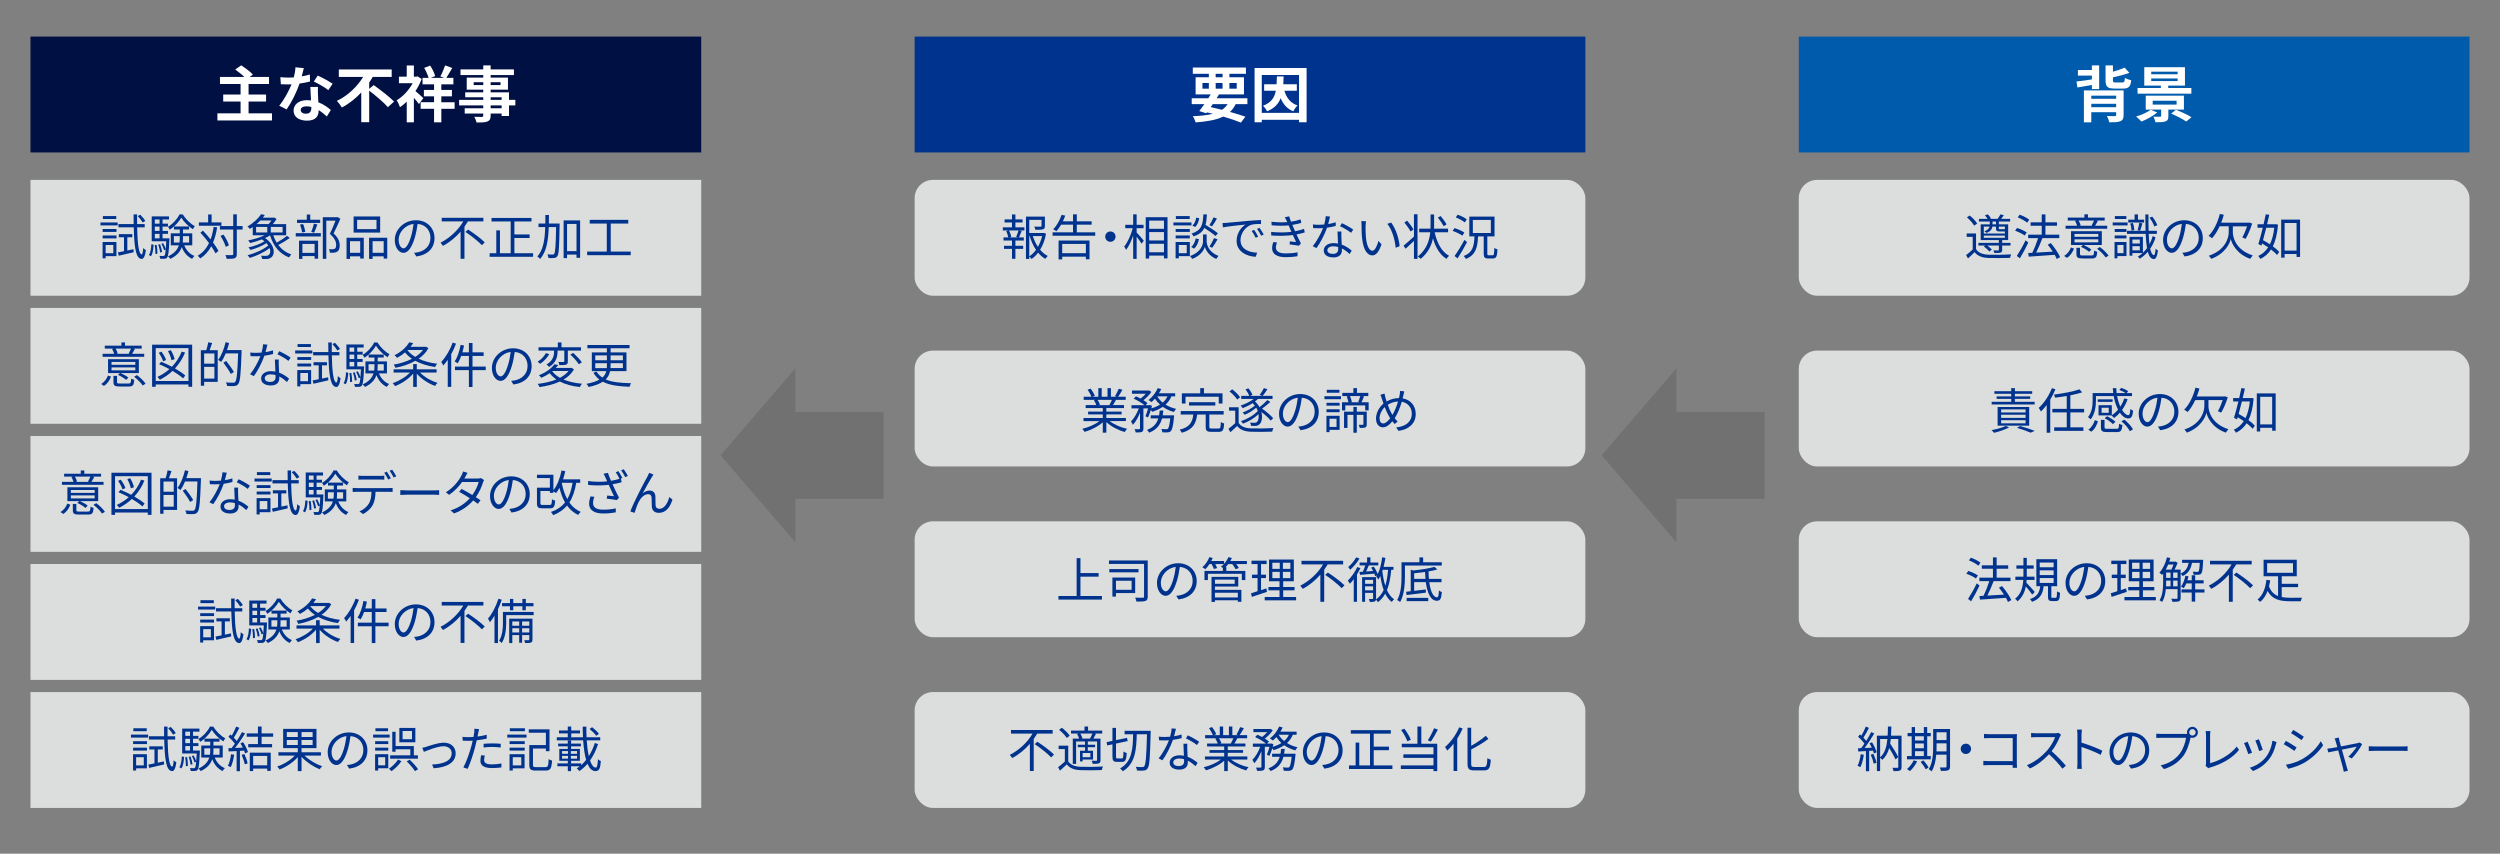 <?xml version="1.0" encoding="UTF-8"?>
<svg id="_レイヤー_1" data-name="レイヤー_1" xmlns="http://www.w3.org/2000/svg" viewBox="0 0 820 280">
  <rect x="0" y="0" width="820" height="280" fill="#808080" stroke="none"/>
  <polygon points="236.339 149.344 260.861 120.819 260.861 135.083 289.816 135.083 289.816 163.606 260.861 163.606 260.861 177.869 236.339 149.344" style="fill: #727171; fill-rule: evenodd;"/>
  <rect x="10" y="12" width="220" height="38" style="fill: #001043;"/>
  <rect x="10" y="59" width="220" height="38" style="fill: #dcdddd;"/>
  <g>
    <path d="M89.214,37.173v2.34h-17.904v-2.34h7.602v-3.861h-5.701v-2.3h5.701v-3.461h-6.761v-2.32h8.001c-.84-.82-2.04-1.741-3-2.441l1.96-1.36c1.28.82,3,2.1,3.841,3.021l-1.06.78h6.341v2.32h-6.702v3.461h5.741v2.3h-5.741v3.861h7.682Z" style="fill: #fff;"/>
    <path d="M101.692,26.73c-.9.24-2.121.5-3.441.68-.94,2.781-2.64,6.221-4.241,8.482l-2.42-1.22c1.6-1.94,3.161-4.861,4.041-7.001-.34.02-.68.02-1.021.02-.82,0-1.62-.02-2.48-.06l-.18-2.321c.86.1,1.92.14,2.641.14.58,0,1.18-.02,1.78-.06.28-1.1.5-2.3.541-3.321l2.74.28c-.16.64-.4,1.641-.68,2.701.96-.16,1.88-.38,2.661-.62l.06,2.3ZM104.293,28.511c-.06.84-.02,1.661,0,2.541.02.561.06,1.521.12,2.501,1.7.64,3.101,1.64,4.101,2.541l-1.32,2.12c-.7-.64-1.6-1.44-2.68-2.1v.18c0,1.84-1,3.281-3.821,3.281-2.461,0-4.401-1.1-4.401-3.281,0-1.94,1.62-3.44,4.381-3.44.46,0,.92.04,1.34.08-.06-1.48-.16-3.221-.22-4.421h2.5ZM102.112,35.072c-.52-.12-1.04-.2-1.6-.2-1.14,0-1.88.48-1.88,1.181,0,.74.62,1.24,1.7,1.24,1.34,0,1.78-.78,1.78-1.84v-.38ZM107.694,29.571c-1.141-.92-3.401-2.221-4.761-2.821l1.28-1.96c1.42.62,3.881,1.96,4.881,2.681l-1.4,2.101Z" style="fill: #fff;"/>
    <path d="M122.573,27.911c2.141,1.541,5.221,3.841,6.662,5.421l-2.021,1.82c-1.24-1.48-3.961-3.761-6.122-5.421v10.362h-2.601v-9.762c-1.82,1.94-3.96,3.681-6.361,4.921-.38-.64-1.12-1.621-1.64-2.161,3.641-1.7,6.761-4.801,8.622-7.861h-7.981v-2.441h17.344v2.441h-6.221c-.34.62-.74,1.24-1.161,1.84v2.08l1.48-1.24Z" style="fill: #fff;"/>
    <path d="M137.412,34.132c-.38-.541-1.02-1.32-1.66-2.041v8.042h-2.341v-6.781c-.72.7-1.48,1.3-2.22,1.8-.2-.64-.74-1.8-1.081-2.26,2.041-1.201,4.001-3.301,5.241-5.602h-4.501v-2.14h2.561v-3.681h2.341v3.681h.82l.4-.1,1.32.86c-.5,1.38-1.2,2.721-2.021,3.961.88.72,2.2,1.94,2.581,2.301l-1.44,1.96ZM149.114,35.692h-4.361v4.441h-2.381v-4.441h-4.401v-2.16h4.401v-1.94h-3.34v-2.101h3.34v-1.84h-3.781v-2.121h1.98c-.26-.96-.84-2.26-1.44-3.261l1.96-.76c.72,1.061,1.4,2.461,1.641,3.441l-1.4.58h4.321l-1.22-.48c.56-.98,1.2-2.5,1.561-3.601l2.34.84c-.68,1.14-1.36,2.38-1.92,3.241h2.3v2.121h-3.96v1.84h3.48v2.101h-3.48v1.94h4.361v2.16Z" style="fill: #fff;"/>
    <path d="M169.034,34.572h-2.081v3.481h-2.42v-.82h-3.601v.62c0,1.18-.28,1.66-1.061,2-.76.3-1.84.34-3.541.34-.12-.56-.48-1.38-.78-1.88.96.04,2.141.04,2.46.04.38-.02.5-.14.5-.5v-.62h-6.081v-1.72h6.081v-.94h-7.921v-1.82h7.921v-.86h-5.921v-1.6h5.921v-.88h-5.421v-3.961h5.421v-.82h-7.461v-1.88h7.461v-1.3h2.421v1.3h7.642v1.88h-7.642v.82h5.681v3.961h-5.681v.88h6.021v2.46h2.081v1.82ZM158.512,27.911v-.96h-3.141v.96h3.141ZM160.933,26.951v.96h3.241v-.96h-3.241ZM160.933,32.752h3.601v-.86h-3.601v.86ZM164.533,34.572h-3.601v.94h3.601v-.94Z" style="fill: #fff;"/>
  </g>
  <g>
    <path d="M32.96,72.959h5.634v.976h-5.634v-.976ZM38.194,84.004h-3.537v.736h-1.009v-5.362h4.546v4.626ZM33.665,75.12h4.546v.944h-4.546v-.944ZM33.665,77.233h4.546v.96h-4.546v-.96ZM38.13,71.823h-4.386v-.96h4.386v.96ZM34.657,80.354v2.689h2.513v-2.689h-2.513ZM43.781,81.747l.064.992c-1.713.416-3.521.816-4.898,1.137l-.272-1.089c.56-.112,1.249-.24,2-.4v-4.562h-1.696v-1.024h4.417v1.024h-1.632v4.338l2.017-.416ZM44.981,74.56c.096,5.314.544,8.835,1.488,8.899.256.016.432-.8.496-2.097.208.256.705.56.88.672-.288,2.321-.864,2.913-1.393,2.897-1.953-.064-2.433-4.065-2.577-10.372h-5.026v-1.072h4.994c-.016-1.009-.016-2.065-.032-3.169h1.152c-.016,1.104-.016,2.161,0,3.169h2.497v1.072h-2.481ZM46.79,72.976c-.32-.592-1.008-1.489-1.617-2.113l.833-.432c.624.592,1.328,1.457,1.648,2.033l-.864.512Z" style="fill: #00338d;"/>
    <path d="M48.833,83.652c.56-.785.752-2.193.8-3.538l.752.144c-.08,1.409-.256,2.929-.88,3.777l-.672-.384ZM55.571,78.177s0,.304-.016.464c-.16,3.938-.353,5.346-.72,5.826-.24.272-.48.384-.849.417-.32.032-.88.032-1.424,0-.032-.288-.112-.705-.272-.944.544.032,1.041.032,1.249.032.192,0,.304-.016.432-.16.16-.208.288-.752.384-1.969l-.544.224c-.144-.576-.497-1.44-.865-2.081l.561-.208c.336.592.72,1.393.864,1.937.064-.656.112-1.504.16-2.577h-4.77v-8.163h5.666v1.008h-2.113v1.376h1.777v.96h-1.777v1.425h1.777v.96h-1.777v1.472h2.257ZM51.377,80.306c.176.944.272,2.129.256,2.914l-.656.096c.032-.8-.064-1.985-.224-2.929l.625-.08ZM50.785,71.983v1.376h1.553v-1.376h-1.553ZM52.338,74.32h-1.553v1.425h1.553v-1.425ZM50.785,78.177h1.553v-1.472h-1.553v1.472ZM52.53,82.819c-.064-.688-.336-1.761-.624-2.577l.592-.128c.304.8.592,1.873.656,2.545l-.624.16ZM59.941,70.318c.96,1.568,2.513,3.089,3.954,3.857-.208.272-.464.688-.625,1.008-1.424-.896-2.945-2.401-3.81-3.793-.768,1.361-2.209,2.945-3.777,3.938-.128-.272-.384-.704-.592-.928,1.569-.928,3.089-2.593,3.777-4.082h1.073ZM60.437,80.466c.624,1.601,1.777,2.865,3.329,3.49-.24.208-.592.656-.752.944-1.569-.736-2.721-2.113-3.394-3.858-.496,1.457-1.553,2.817-3.761,3.874-.16-.24-.497-.64-.752-.832,2.161-.993,3.121-2.273,3.553-3.618h-2.641v-3.938h2.945v-1.265h-1.905v-.976h4.946v.976h-1.985v1.265h3.041v3.938h-2.625ZM58.868,79.554c.08-.528.096-1.057.096-1.569v-.528h-1.937v2.097h1.84ZM60.021,77.457v.544c0,.512-.016,1.041-.08,1.553h2.081v-2.097h-2Z" style="fill: #00338d;"/>
    <path d="M71.235,74.576c-.32,1.873-.752,3.537-1.36,4.978.752.992,1.376,1.953,1.776,2.737l-.96.816c-.32-.672-.816-1.489-1.393-2.337-.896,1.648-2.065,2.993-3.618,4.018-.144-.224-.576-.704-.833-.912,1.665-.993,2.849-2.385,3.714-4.146-.88-1.185-1.889-2.401-2.833-3.409l.833-.672c.833.864,1.713,1.873,2.513,2.865.448-1.217.784-2.593,1.008-4.098l1.152.16ZM72.627,74.048h-7.395v-1.104h3.042v-2.609h1.136v2.609h3.217v1.104ZM79.574,75.28h-1.905v8.019c0,.801-.192,1.153-.672,1.377-.48.192-1.28.224-2.657.224-.048-.32-.208-.88-.384-1.233,1.008.032,1.889.032,2.161.016.272-.016.384-.096.384-.384v-8.019h-4.37v-1.136h4.37v-3.842h1.168v3.842h1.905v1.136ZM74.052,80.979c-.256-.944-.977-2.481-1.729-3.585l.977-.448c.768,1.088,1.521,2.561,1.761,3.521l-1.008.512Z" style="fill: #00338d;"/>
    <path d="M95.062,78.049c-1.104.8-2.593,1.697-3.793,2.305,1.072,1.424,2.513,2.513,4.306,3.089-.256.24-.608.672-.752.993-3.153-1.201-5.17-3.746-6.242-7.235-.497.32-1.057.608-1.649.88,3.25,2.193,3.458,5.426,1.921,6.435-.512.336-.96.432-1.584.448-.353,0-.833-.016-1.297-.032-.032-.304-.144-.784-.336-1.072.544.064,1.072.064,1.44.064s.72-.032,1.024-.256c.544-.368.72-1.264.336-2.305-1.761,1.393-4.37,2.609-6.531,3.233-.16-.256-.464-.656-.704-.896,2.353-.56,5.186-1.841,6.787-3.169-.16-.256-.368-.528-.608-.784-1.44.96-3.538,1.809-5.234,2.241-.144-.256-.464-.624-.656-.848,1.745-.352,3.921-1.121,5.266-1.985-.256-.208-.544-.432-.865-.64-1.264.512-2.625.912-3.841,1.216-.144-.208-.432-.672-.64-.88,1.825-.352,3.874-.944,5.442-1.681h-3.954v-2.689c-.304.208-.624.416-.944.608-.176-.272-.544-.641-.8-.8,2.065-1.168,3.634-2.737,4.482-4.034l1.232.256c-.208.288-.432.592-.672.88h3.505l.192-.064.8.512c-.32.544-.752,1.152-1.201,1.665h4.37v3.666h-4.226c.288.88.656,1.697,1.121,2.433,1.136-.64,2.513-1.537,3.361-2.241l.944.688ZM84.001,76.257h3.666v-1.825h-3.666v1.825ZM85.41,72.303c-.384.4-.8.816-1.265,1.2h3.954c.336-.352.672-.784.929-1.2h-3.618ZM92.693,74.432h-3.874v1.825h3.874v-1.825Z" style="fill: #00338d;"/>
    <path d="M97.008,76.465h8.228v1.088h-8.228v-1.088ZM105.012,73.12h-7.587v-1.041h3.202v-1.713h1.136v1.713h3.25v1.041ZM98.081,78.946h6.259v5.89h-1.152v-.848h-4.002v.944h-1.104v-5.986ZM99.105,76.272c-.08-.704-.368-1.776-.704-2.593l.993-.208c.368.784.656,1.873.736,2.561l-1.024.24ZM99.185,80.002v2.945h4.002v-2.945h-4.002ZM102.083,76.081c.304-.736.704-1.921.896-2.721l1.12.272c-.336.928-.72,1.984-1.056,2.689l-.96-.24ZM111.638,71.759c-.656,1.505-1.473,3.345-2.225,4.802,1.601,1.472,2,2.737,2.017,3.874,0,.976-.224,1.712-.784,2.081-.288.192-.625.304-1.041.352-.4.048-.928.048-1.393.032-.016-.336-.128-.848-.336-1.185.496.048.928.048,1.264.032.24-.016.497-.064.688-.176.336-.208.432-.688.432-1.265,0-1.008-.448-2.193-2.065-3.585.656-1.344,1.361-3.073,1.857-4.354h-3.025v12.549h-1.152v-13.669h4.706l.192-.048.864.56Z" style="fill: #00338d;"/>
    <path d="M113.665,77.969h5.65v6.819h-1.168v-.72h-3.345v.864h-1.137v-6.963ZM114.801,79.122v3.793h3.345v-3.793h-3.345ZM124.693,76.289h-8.708v-5.298h8.708v5.298ZM123.493,72.127h-6.354v3.025h6.354v-3.025ZM127.014,77.969v6.851h-1.168v-.752h-3.634v.864h-1.152v-6.963h5.955ZM125.846,82.916v-3.793h-3.634v3.793h3.634Z" style="fill: #00338d;"/>
    <path d="M135.812,82.916c.496-.032.976-.112,1.36-.192,2.033-.448,4.018-1.953,4.018-4.69,0-2.401-1.521-4.37-4.209-4.594-.208,1.473-.512,3.073-.944,4.562-.977,3.249-2.241,4.93-3.714,4.93-1.408,0-2.833-1.633-2.833-4.242,0-3.441,3.073-6.45,6.947-6.45,3.713,0,6.083,2.625,6.083,5.826,0,3.329-2.193,5.554-5.97,6.05l-.736-1.2ZM134.771,77.729c.4-1.312.704-2.817.88-4.274-3.042.384-4.898,2.993-4.898,5.122,0,2.001.928,2.881,1.617,2.881.704,0,1.584-1.057,2.401-3.729Z" style="fill: #00338d;"/>
    <path d="M153.477,72.623c-.353.592-.736,1.168-1.137,1.761v10.5h-1.265v-8.9c-1.617,1.841-3.569,3.49-5.794,4.658-.176-.304-.561-.769-.8-1.041,3.153-1.584,5.89-4.242,7.475-6.979h-7.075v-1.184h13.669v1.184h-5.074ZM153.541,75.296c1.856,1.2,4.29,2.993,5.458,4.209l-.944.913c-1.136-1.217-3.505-3.105-5.394-4.354l.88-.768Z" style="fill: #00338d;"/>
    <path d="M174.854,83.06v1.168h-14.246v-1.168h2.177v-7.491h1.201v7.491h3.521v-10.42h-6.291v-1.152h13.109v1.152h-5.602v4.258h4.994v1.168h-4.994v4.994h6.13Z" style="fill: #00338d;"/>
    <path d="M183.556,73.92c-.128,7.075-.24,9.396-.736,10.084-.288.416-.576.56-1.057.608-.432.064-1.168.064-1.873.016-.032-.352-.144-.864-.352-1.2.736.064,1.424.064,1.712.064.256.016.417-.032.528-.256.368-.448.512-2.625.625-8.755h-2.417c-.144,4.29-.688,8.115-2.849,10.452-.176-.256-.608-.64-.896-.816,1.985-2.097,2.465-5.634,2.593-9.636h-2.208v-1.168h2.241c.016-.913.016-1.841.016-2.785h1.168c0,.944-.016,1.873-.032,2.785h3.538v.608ZM190.278,72.287v12.277h-1.185v-1.056h-3.105v1.168h-1.121v-12.389h5.41ZM189.094,82.371v-8.932h-3.105v8.932h3.105Z" style="fill: #00338d;"/>
    <path d="M206.871,82.515v1.185h-14.278v-1.185h6.435v-9.188h-5.602v-1.217h12.645v1.217h-5.747v9.188h6.547Z" style="fill: #00338d;"/>
  </g>
  <rect x="10" y="101" width="220" height="38" style="fill: #dcdddd;"/>
  <g>
    <path d="M33.168,125.94c1.104-.641,1.857-1.713,2.241-2.769l1.009.368c-.464,1.152-1.137,2.321-2.337,3.025l-.912-.624ZM47.302,117.024h-13.654v-.977h3.794c-.128-.464-.4-1.104-.672-1.584l.544-.128h-2.945v-.96h5.458v-1.072h1.168v1.072h5.49v.96h-2.849l.608.128c-.304.576-.625,1.136-.913,1.584h3.97v.977ZM45.542,122.37h-5.955c.929.4,1.969,1.009,2.513,1.489l-.736.752c-.544-.512-1.681-1.217-2.657-1.649l.608-.592h-3.874v-4.545h10.1v4.545ZM44.389,118.721h-7.812v.944h7.812v-.944ZM44.389,120.498h-7.812v.977h7.812v-.977ZM42.164,125.796c.688,0,.784-.192.864-1.617.24.176.72.32,1.008.4-.112,1.777-.48,2.193-1.761,2.193h-3.025c-1.601,0-2.033-.288-2.033-1.44v-2.049h1.168v2.049c0,.384.128.464.96.464h2.817ZM37.922,114.335c.304.512.576,1.153.688,1.585l-.464.128h4.45l-.4-.112c.256-.448.576-1.104.784-1.601h-5.058ZM44.901,123.027c1.088.8,2.289,1.969,2.849,2.833l-.96.592c-.512-.849-1.713-2.049-2.801-2.865l.913-.56Z" style="fill: #00338d;"/>
    <path d="M63.03,113.055v13.813h-1.216v-.768h-10.74v.768h-1.185v-13.813h13.141ZM61.813,124.963v-10.772h-10.74v10.772h10.74ZM60.053,124.099c-.816-.752-2.065-1.617-3.458-2.449-1.232,1.168-2.625,2.129-4.162,2.897-.16-.224-.528-.72-.784-.929,1.457-.672,2.769-1.521,3.921-2.545-1.12-.608-2.289-1.168-3.377-1.617l.672-.8c1.121.448,2.353,1.024,3.521,1.649,1.361-1.409,2.449-3.073,3.217-4.978l1.104.304c-.832,2.017-1.969,3.745-3.313,5.218,1.36.785,2.577,1.601,3.377,2.321l-.72.928ZM53.506,118.529c-.208-.784-.833-1.953-1.441-2.801l.88-.4c.656.848,1.297,1.985,1.521,2.753l-.96.448ZM56.243,118.161c-.128-.8-.608-2.049-1.152-2.993l.944-.32c.56.929,1.088,2.161,1.232,2.961l-1.024.352Z" style="fill: #00338d;"/>
    <path d="M69.586,112.51c-.272.785-.561,1.665-.833,2.353h2.657v10.388h-4.45v1.265h-1.088v-11.653h1.793c.24-.768.528-1.841.64-2.593l1.281.24ZM70.323,115.936h-3.362v3.346h3.362v-3.346ZM70.323,124.179v-3.842h-3.362v3.842h3.362ZM79.238,115.423c-.256,7.299-.464,9.764-1.104,10.548-.352.448-.72.592-1.265.641-.56.064-1.473.032-2.369-.016-.032-.352-.176-.833-.4-1.168,1.041.096,2.001.096,2.369.096.32,0,.496-.032.656-.24.528-.561.768-2.993.976-9.364h-4.065c-.448,1.072-.944,2.049-1.505,2.801-.208-.192-.72-.512-.976-.672,1.072-1.409,1.937-3.618,2.449-5.811l1.137.272c-.192.785-.417,1.553-.688,2.305h4.786v.608ZM75.701,122.643c-.48-.96-1.553-2.545-2.433-3.698l.929-.544c.896,1.136,2,2.673,2.513,3.617l-1.008.625Z" style="fill: #00338d;"/>
    <path d="M89.588,116.096c-.832.24-1.825.448-2.865.576-.784,2.241-2.193,4.994-3.457,6.707l-1.249-.641c1.329-1.537,2.673-4.065,3.393-5.922-.464.032-.928.048-1.393.048-.592,0-1.249-.016-1.84-.048l-.096-1.2c.592.08,1.265.112,1.953.112.561,0,1.152-.032,1.761-.08.24-.88.464-1.889.496-2.737l1.425.128c-.16.576-.368,1.537-.625,2.449.833-.128,1.665-.32,2.465-.577l.032,1.185ZM91.445,117.937c-.048.656-.032,1.121-.016,1.713.016.576.08,1.617.112,2.577,1.36.497,2.465,1.281,3.281,1.985l-.688,1.088c-.672-.608-1.521-1.312-2.545-1.809.016.24.016.464.016.64,0,1.265-.833,2.305-2.785,2.305-1.745,0-3.169-.72-3.169-2.289,0-1.457,1.376-2.401,3.169-2.401.528,0,1.041.048,1.504.144-.048-1.296-.128-2.849-.16-3.954h1.281ZM90.373,123.011c-.497-.144-1.041-.224-1.601-.224-1.168,0-1.937.528-1.937,1.249,0,.736.592,1.232,1.825,1.232,1.296,0,1.729-.72,1.729-1.505,0-.208,0-.464-.016-.752ZM94.598,118.369c-.849-.72-2.561-1.697-3.618-2.177l.625-.993c1.152.513,2.961,1.537,3.713,2.113l-.72,1.056Z" style="fill: #00338d;"/>
    <path d="M96.816,114.959h5.634v.976h-5.634v-.976ZM102.05,126.004h-3.537v.736h-1.009v-5.362h4.546v4.626ZM97.521,117.12h4.546v.944h-4.546v-.944ZM97.521,119.233h4.546v.96h-4.546v-.96ZM101.986,113.823h-4.386v-.96h4.386v.96ZM98.513,122.354v2.689h2.513v-2.689h-2.513ZM107.637,123.747l.064.992c-1.713.416-3.521.816-4.898,1.137l-.272-1.089c.56-.112,1.249-.24,2-.4v-4.562h-1.696v-1.024h4.417v1.024h-1.633v4.338l2.017-.416ZM108.837,116.56c.096,5.314.544,8.835,1.488,8.899.256.016.432-.8.496-2.097.208.256.705.56.88.672-.288,2.321-.864,2.913-1.393,2.897-1.953-.064-2.433-4.065-2.577-10.372h-5.026v-1.072h4.994c-.016-1.009-.016-2.065-.032-3.169h1.153c-.016,1.104-.016,2.161,0,3.169h2.497v1.072h-2.481ZM110.646,114.976c-.32-.592-1.008-1.489-1.617-2.113l.833-.432c.624.592,1.328,1.457,1.648,2.033l-.864.512Z" style="fill: #00338d;"/>
    <path d="M112.688,125.652c.56-.785.752-2.193.8-3.538l.752.144c-.08,1.409-.256,2.929-.88,3.777l-.672-.384ZM119.427,120.177s0,.304-.016.464c-.16,3.938-.352,5.346-.72,5.826-.24.272-.48.384-.849.417-.32.032-.88.032-1.424,0-.032-.288-.112-.705-.272-.944.544.032,1.041.032,1.249.032.192,0,.304-.016.432-.16.16-.208.288-.752.384-1.969l-.544.224c-.145-.576-.497-1.44-.865-2.081l.561-.208c.336.592.72,1.393.864,1.937.064-.656.112-1.504.16-2.577h-4.77v-8.163h5.666v1.008h-2.113v1.376h1.777v.96h-1.777v1.425h1.777v.96h-1.777v1.472h2.257ZM115.233,122.306c.176.944.272,2.129.256,2.914l-.656.096c.032-.8-.064-1.985-.224-2.929l.625-.08ZM114.641,113.983v1.376h1.553v-1.376h-1.553ZM116.194,116.32h-1.553v1.425h1.553v-1.425ZM114.641,120.177h1.553v-1.472h-1.553v1.472ZM116.386,124.819c-.064-.688-.336-1.761-.624-2.577l.592-.128c.304.8.592,1.873.657,2.545l-.625.16ZM123.797,112.318c.96,1.568,2.513,3.089,3.954,3.857-.208.272-.464.688-.625,1.008-1.424-.896-2.945-2.401-3.81-3.793-.768,1.361-2.208,2.945-3.777,3.938-.128-.272-.384-.704-.592-.928,1.569-.928,3.089-2.593,3.777-4.082h1.073ZM124.293,122.466c.624,1.601,1.777,2.865,3.329,3.49-.24.208-.592.656-.752.944-1.569-.736-2.721-2.113-3.394-3.858-.496,1.457-1.553,2.817-3.761,3.874-.16-.24-.497-.64-.752-.832,2.161-.993,3.121-2.273,3.553-3.618h-2.641v-3.938h2.945v-1.265h-1.905v-.976h4.946v.976h-1.985v1.265h3.041v3.938h-2.625ZM122.724,121.554c.08-.528.096-1.057.096-1.569v-.528h-1.937v2.097h1.84ZM123.877,119.457v.544c0,.512-.016,1.041-.08,1.553h2.081v-2.097h-2Z" style="fill: #00338d;"/>
    <path d="M137.78,122.194c1.393,1.473,3.634,2.753,5.73,3.377-.288.256-.64.704-.8,1.008-2.177-.769-4.514-2.289-6.002-4.018v4.354h-1.185v-4.37c-1.488,1.761-3.826,3.297-5.954,4.098-.16-.304-.512-.72-.769-.977,2.033-.656,4.274-1.984,5.667-3.473h-5.362v-1.057h6.418v-1.712h1.185v1.712h6.499v1.057h-5.426ZM140.517,114.191c-.736,1.393-1.857,2.545-3.201,3.474,1.745.816,3.825,1.376,6.083,1.648-.256.272-.577.752-.705,1.073-2.417-.368-4.626-1.041-6.466-2.033-1.969,1.121-4.29,1.857-6.547,2.289-.096-.304-.336-.8-.544-1.056,2.049-.336,4.178-.977,6.002-1.905-.88-.608-1.648-1.297-2.289-2.081-.752.656-1.617,1.249-2.609,1.777-.208-.272-.576-.688-.848-.849,2.353-1.152,4.001-2.801,4.818-4.242l1.312.24c-.256.416-.544.833-.88,1.232h4.882l.208-.048.784.48ZM133.65,114.879c.656.833,1.521,1.568,2.545,2.177,1.024-.64,1.889-1.393,2.545-2.257h-5.01l-.08.08Z" style="fill: #00338d;"/>
    <path d="M149.586,112.718c-.448,1.168-.977,2.353-1.585,3.458v10.725h-1.136v-8.884c-.464.688-.977,1.312-1.473,1.873-.112-.288-.464-.896-.672-1.168,1.489-1.552,2.897-3.938,3.746-6.354l1.121.352ZM159.318,121.41h-4.338v5.522h-1.185v-5.522h-4.562v-1.168h4.562v-3.505h-2.513c-.336.928-.72,1.76-1.152,2.433-.224-.176-.72-.464-1.024-.608.944-1.313,1.601-3.394,1.969-5.458l1.121.24c-.144.752-.32,1.504-.528,2.225h2.129v-3.057h1.185v3.057h3.649v1.169h-3.649v3.505h4.338v1.168Z" style="fill: #00338d;"/>
    <path d="M167.667,124.916c.496-.032.976-.112,1.36-.192,2.033-.448,4.018-1.953,4.018-4.69,0-2.401-1.521-4.37-4.209-4.594-.208,1.473-.512,3.073-.944,4.562-.977,3.249-2.241,4.93-3.714,4.93-1.408,0-2.833-1.633-2.833-4.242,0-3.441,3.073-6.45,6.947-6.45,3.713,0,6.083,2.625,6.083,5.826,0,3.329-2.193,5.554-5.97,6.05l-.736-1.2ZM166.627,119.729c.4-1.312.704-2.817.88-4.274-3.042.384-4.898,2.993-4.898,5.122,0,2.001.928,2.881,1.617,2.881.704,0,1.584-1.057,2.401-3.729Z" style="fill: #00338d;"/>
    <path d="M180.163,116.144c-.672,1.2-1.825,2.433-2.993,3.185-.208-.208-.576-.528-.816-.704,1.104-.656,2.193-1.793,2.689-2.801l1.12.32ZM188.262,121.17c-.801,1.393-1.985,2.481-3.41,3.329,1.697.705,3.746,1.168,6.05,1.361-.256.256-.56.768-.688,1.088-2.561-.272-4.786-.864-6.595-1.809-1.985.928-4.306,1.488-6.675,1.825-.08-.288-.352-.816-.576-1.041,2.193-.272,4.322-.72,6.115-1.457-.849-.592-1.585-1.281-2.177-2.065-.816.56-1.729,1.088-2.785,1.537-.16-.288-.512-.672-.752-.864,2.449-.944,4.177-2.337,5.074-3.585l1.281.224c-.256.336-.528.656-.833.976h4.962l.224-.048.785.528ZM181.763,114.991h-5.122v-1.088h6.323v-1.584h1.201v1.584h6.402v1.088h-4.322v3.521c0,.592-.096.896-.544,1.088-.433.16-1.168.16-2.225.16-.048-.304-.192-.736-.336-1.041.8.016,1.488.016,1.696.016.208-.016.256-.064.256-.24v-3.505h-2.209v.096c0,1.633-.256,3.762-2.769,5.282-.176-.256-.592-.625-.864-.8,2.321-1.361,2.513-3.153,2.513-4.498v-.08ZM181.139,121.778c.624.832,1.473,1.552,2.529,2.145,1.137-.608,2.113-1.344,2.817-2.241h-5.25l-.096.096ZM187.99,115.76c1.041.912,2.273,2.209,2.849,3.089l-.992.624c-.528-.88-1.745-2.225-2.769-3.169l.912-.544Z" style="fill: #00338d;"/>
    <path d="M200.1,121.73c-.192.993-.624,1.905-1.424,2.721,2.017.913,4.77,1.152,8.323,1.249-.208.288-.432.784-.496,1.168-3.698-.16-6.611-.512-8.788-1.665-1.072.704-2.561,1.296-4.642,1.729-.128-.272-.448-.768-.704-1.041,1.905-.368,3.265-.816,4.242-1.376-.768-.592-1.424-1.329-1.969-2.257l.992-.4c.544.832,1.185,1.488,1.937,1.984.736-.624,1.104-1.344,1.296-2.113h-4.754v-6.146h4.946v-1.344h-6.403v-1.073h13.83v1.073h-6.21v1.344h5.202v6.146h-5.378ZM195.25,118.177h3.81v-1.601h-3.81v1.601ZM199.028,120.738c.032-.32.032-.656.032-.977v-.64h-3.81v1.617h3.777ZM204.31,119.121h-4.034v.656c0,.32-.016.656-.032.96h4.066v-1.617ZM200.276,116.576v1.601h4.034v-1.601h-4.034Z" style="fill: #00338d;"/>
  </g>
  <rect x="10" y="143" width="220" height="38" style="fill: #dcdddd;"/>
  <g>
    <path d="M19.832,167.94c1.104-.641,1.857-1.713,2.241-2.769l1.009.368c-.464,1.152-1.137,2.321-2.337,3.025l-.912-.624ZM33.966,159.024h-13.654v-.977h3.794c-.128-.464-.4-1.104-.672-1.584l.544-.128h-2.945v-.96h5.458v-1.072h1.168v1.072h5.49v.96h-2.849l.608.128c-.304.576-.625,1.136-.913,1.584h3.97v.977ZM32.205,164.37h-5.955c.929.4,1.969,1.009,2.513,1.489l-.736.752c-.544-.512-1.681-1.217-2.657-1.649l.608-.592h-3.874v-4.545h10.1v4.545ZM31.053,160.721h-7.812v.944h7.812v-.944ZM31.053,162.498h-7.812v.977h7.812v-.977ZM28.828,167.796c.688,0,.784-.192.864-1.617.24.176.72.32,1.008.4-.112,1.777-.48,2.193-1.761,2.193h-3.025c-1.601,0-2.033-.288-2.033-1.44v-2.049h1.168v2.049c0,.384.128.464.96.464h2.817ZM24.586,156.335c.304.512.576,1.153.688,1.585l-.464.128h4.45l-.4-.112c.256-.448.576-1.104.784-1.601h-5.058ZM31.565,165.027c1.088.8,2.289,1.969,2.849,2.833l-.96.592c-.512-.849-1.713-2.049-2.801-2.865l.913-.56Z" style="fill: #00338d;"/>
    <path d="M49.694,155.055v13.813h-1.217v-.768h-10.74v.768h-1.185v-13.813h13.142ZM48.477,166.963v-10.772h-10.74v10.772h10.74ZM46.716,166.099c-.816-.752-2.065-1.617-3.458-2.449-1.232,1.168-2.625,2.129-4.162,2.897-.16-.224-.528-.72-.784-.929,1.457-.672,2.769-1.521,3.921-2.545-1.12-.608-2.289-1.168-3.377-1.617l.672-.8c1.121.448,2.353,1.024,3.521,1.649,1.361-1.409,2.449-3.073,3.217-4.978l1.104.304c-.832,2.017-1.969,3.745-3.313,5.218,1.361.785,2.577,1.601,3.377,2.321l-.72.928ZM40.17,160.529c-.208-.784-.833-1.953-1.441-2.801l.88-.4c.656.848,1.297,1.985,1.521,2.753l-.96.448ZM42.907,160.161c-.128-.8-.608-2.049-1.152-2.993l.944-.32c.56.929,1.088,2.161,1.232,2.961l-1.024.352Z" style="fill: #00338d;"/>
    <path d="M56.25,154.51c-.272.785-.561,1.665-.833,2.353h2.657v10.388h-4.45v1.265h-1.088v-11.653h1.793c.24-.768.528-1.841.64-2.593l1.281.24ZM56.986,157.936h-3.361v3.346h3.361v-3.346ZM56.986,166.179v-3.842h-3.361v3.842h3.361ZM65.902,157.423c-.256,7.299-.464,9.764-1.104,10.548-.352.448-.72.592-1.265.641-.56.064-1.473.032-2.369-.016-.032-.352-.176-.833-.4-1.168,1.041.096,2.001.096,2.369.096.32,0,.497-.032.657-.24.528-.561.768-2.993.976-9.364h-4.065c-.448,1.072-.944,2.049-1.505,2.801-.208-.192-.72-.512-.976-.672,1.072-1.409,1.937-3.618,2.449-5.811l1.137.272c-.192.785-.417,1.553-.688,2.305h4.786v.608ZM62.364,164.643c-.48-.96-1.553-2.545-2.433-3.698l.929-.544c.896,1.136,2,2.673,2.513,3.617l-1.008.625Z" style="fill: #00338d;"/>
    <path d="M76.251,158.096c-.832.24-1.825.448-2.865.576-.784,2.241-2.193,4.994-3.457,6.707l-1.249-.641c1.329-1.537,2.673-4.065,3.393-5.922-.464.032-.928.048-1.393.048-.592,0-1.249-.016-1.84-.048l-.096-1.2c.592.08,1.265.112,1.953.112.561,0,1.152-.032,1.761-.08.24-.88.464-1.889.496-2.737l1.425.128c-.16.576-.368,1.537-.625,2.449.833-.128,1.665-.32,2.465-.577l.032,1.185ZM78.108,159.937c-.048.656-.032,1.121-.016,1.713.016.576.08,1.617.112,2.577,1.36.497,2.465,1.281,3.281,1.985l-.688,1.088c-.672-.608-1.521-1.312-2.545-1.809.016.24.016.464.016.64,0,1.265-.833,2.305-2.785,2.305-1.745,0-3.169-.72-3.169-2.289,0-1.457,1.376-2.401,3.169-2.401.528,0,1.041.048,1.504.144-.048-1.296-.128-2.849-.16-3.954h1.281ZM77.036,165.011c-.497-.144-1.041-.224-1.601-.224-1.168,0-1.937.528-1.937,1.249,0,.736.592,1.232,1.825,1.232,1.296,0,1.729-.72,1.729-1.505,0-.208,0-.464-.016-.752ZM81.261,160.369c-.849-.72-2.561-1.697-3.618-2.177l.625-.993c1.152.513,2.961,1.537,3.713,2.113l-.72,1.056Z" style="fill: #00338d;"/>
    <path d="M83.48,156.959h5.634v.976h-5.634v-.976ZM88.714,168.004h-3.537v.736h-1.009v-5.362h4.546v4.626ZM84.185,159.12h4.546v.944h-4.546v-.944ZM84.185,161.233h4.546v.96h-4.546v-.96ZM88.65,155.823h-4.386v-.96h4.386v.96ZM85.177,164.354v2.689h2.513v-2.689h-2.513ZM94.301,165.747l.064.992c-1.713.416-3.521.816-4.898,1.137l-.272-1.089c.56-.112,1.249-.24,2-.4v-4.562h-1.696v-1.024h4.417v1.024h-1.633v4.338l2.017-.416ZM95.501,158.56c.096,5.314.544,8.835,1.488,8.899.256.016.432-.8.496-2.097.208.256.705.56.88.672-.288,2.321-.864,2.913-1.393,2.897-1.953-.064-2.433-4.065-2.577-10.372h-5.026v-1.072h4.994c-.016-1.009-.016-2.065-.032-3.169h1.153c-.016,1.104-.016,2.161,0,3.169h2.497v1.072h-2.481ZM97.31,156.976c-.32-.592-1.008-1.489-1.617-2.113l.833-.432c.624.592,1.328,1.457,1.648,2.033l-.864.512Z" style="fill: #00338d;"/>
    <path d="M99.353,167.652c.56-.785.752-2.193.8-3.538l.752.144c-.08,1.409-.256,2.929-.88,3.777l-.672-.384ZM106.091,162.177s0,.304-.016.464c-.16,3.938-.352,5.346-.72,5.826-.24.272-.48.384-.849.417-.32.032-.88.032-1.424,0-.032-.288-.112-.705-.272-.944.544.032,1.041.032,1.249.032.192,0,.304-.016.432-.16.16-.208.288-.752.384-1.969l-.544.224c-.145-.576-.497-1.44-.865-2.081l.561-.208c.336.592.72,1.393.864,1.937.064-.656.112-1.504.16-2.577h-4.77v-8.163h5.666v1.008h-2.113v1.376h1.777v.96h-1.777v1.425h1.777v.96h-1.777v1.472h2.257ZM101.897,164.306c.176.944.272,2.129.256,2.914l-.656.096c.032-.8-.064-1.985-.224-2.929l.625-.08ZM101.305,155.983v1.376h1.553v-1.376h-1.553ZM102.858,158.32h-1.553v1.425h1.553v-1.425ZM101.305,162.177h1.553v-1.472h-1.553v1.472ZM103.05,166.819c-.064-.688-.336-1.761-.624-2.577l.592-.128c.304.8.592,1.873.657,2.545l-.625.16ZM110.461,154.318c.96,1.568,2.513,3.089,3.954,3.857-.208.272-.464.688-.625,1.008-1.424-.896-2.945-2.401-3.81-3.793-.768,1.361-2.208,2.945-3.777,3.938-.128-.272-.384-.704-.592-.928,1.569-.928,3.089-2.593,3.777-4.082h1.073ZM110.957,164.466c.624,1.601,1.777,2.865,3.329,3.49-.24.208-.592.656-.752.944-1.569-.736-2.721-2.113-3.394-3.858-.496,1.457-1.553,2.817-3.761,3.874-.16-.24-.497-.64-.752-.832,2.161-.993,3.121-2.273,3.553-3.618h-2.641v-3.938h2.945v-1.265h-1.905v-.976h4.946v.976h-1.985v1.265h3.041v3.938h-2.625ZM109.388,163.554c.08-.528.096-1.057.096-1.569v-.528h-1.937v2.097h1.84ZM110.541,161.457v.544c0,.512-.016,1.041-.08,1.553h2.081v-2.097h-2Z" style="fill: #00338d;"/>
    <path d="M127.533,160.097c.336,0,.865-.016,1.249-.064v1.312c-.352-.016-.864-.032-1.249-.032h-4.354c-.048,1.729-.304,3.186-.944,4.37-.576,1.072-1.793,2.225-3.153,2.929l-1.185-.88c1.249-.512,2.401-1.441,3.025-2.449.704-1.121.88-2.465.928-3.97h-4.786c-.496,0-.96,0-1.393.032v-1.312c.433.032.896.064,1.393.064h10.468ZM119.034,157.279c-.528,0-1.056.016-1.472.048v-1.329c.464.048.944.096,1.457.096h5.538c.448,0,1.024-.032,1.489-.096v1.329c-.464-.032-1.024-.048-1.489-.048h-5.522ZM127.325,157.279c-.32-.656-.864-1.616-1.296-2.208l.848-.368c.4.576.977,1.537,1.312,2.193l-.864.384ZM128.638,154.062c.417.577,1.041,1.585,1.345,2.177l-.864.384c-.353-.704-.865-1.601-1.329-2.208l.848-.353Z" style="fill: #00338d;"/>
    <path d="M131.305,160.769c.48.032,1.329.08,2.225.08h8.771c.8,0,1.377-.048,1.729-.08v1.568c-.32-.016-.993-.08-1.713-.08h-8.788c-.88,0-1.729.032-2.225.08v-1.568Z" style="fill: #00338d;"/>
    <path d="M158.766,157.439c-.128.224-.272.608-.368.864-.4,1.409-1.216,3.186-2.337,4.754.608.384,1.152.752,1.553,1.041l-.88,1.152c-.384-.304-.912-.688-1.521-1.104-1.44,1.648-3.458,3.217-6.274,4.257l-1.153-.992c2.785-.848,4.866-2.385,6.323-3.986-1.265-.816-2.609-1.616-3.505-2.113l.816-.944c.928.48,2.273,1.249,3.521,2.001.976-1.361,1.76-3.009,2.064-4.274h-5.442c-1.024,1.425-2.449,2.993-4.242,4.21l-1.073-.833c2.753-1.697,4.418-4.098,5.138-5.554.16-.288.4-.864.512-1.28l1.44.464c-.256.416-.544.96-.704,1.265-.096.192-.208.384-.336.592h4.37c.432,0,.784-.048,1.056-.16l1.041.64Z" style="fill: #00338d;"/>
    <path d="M167.051,166.916c.496-.032.976-.112,1.36-.192,2.033-.448,4.018-1.953,4.018-4.69,0-2.401-1.521-4.37-4.209-4.594-.208,1.473-.512,3.073-.944,4.562-.977,3.249-2.241,4.93-3.714,4.93-1.408,0-2.833-1.633-2.833-4.242,0-3.441,3.073-6.45,6.947-6.45,3.713,0,6.083,2.625,6.083,5.826,0,3.329-2.193,5.554-5.97,6.05l-.736-1.2ZM166.011,161.729c.4-1.312.704-2.817.88-4.274-3.042.384-4.898,2.993-4.898,5.122,0,2.001.928,2.881,1.617,2.881.704,0,1.584-1.057,2.401-3.729Z" style="fill: #00338d;"/>
    <path d="M189.006,158.352c-.448,2.657-1.152,4.77-2.257,6.466.96,1.361,2.193,2.417,3.729,3.073-.256.224-.64.688-.833,1.009-1.504-.705-2.689-1.745-3.649-3.073-1.136,1.344-2.609,2.369-4.546,3.153-.128-.272-.496-.801-.72-1.057,2.017-.72,3.505-1.745,4.594-3.121-.784-1.377-1.376-2.993-1.825-4.786-.352.64-.72,1.216-1.12,1.713-.192-.144-.577-.417-.865-.608v.528h-1.152v-.608h-3.105v3.986c0,.512.128.592.784.592h2.257c.592,0,.688-.256.736-1.873.24.192.736.384,1.072.464-.144,2.017-.48,2.529-1.712,2.529h-2.465c-1.408,0-1.809-.336-1.809-1.697v-5.09h4.242v-3.137h-4.242v-1.104h5.394v5.058c1.281-1.569,2.177-3.938,2.657-6.451l1.232.224c-.192.928-.432,1.825-.72,2.673h5.618v1.137h-1.296ZM184.252,158.384c.384,1.985.977,3.793,1.825,5.33.833-1.44,1.376-3.217,1.729-5.362h-3.537l-.016.032Z" style="fill: #00338d;"/>
    <path d="M202.83,154.542c.4.576.977,1.553,1.296,2.209l-.464.208.224,1.216c-.96.272-1.984.496-2.977.656.561,1.249,1.409,3.089,2.129,4.434l-.736.768c-.688-.144-2.257-.368-3.297-.464l.144-1.04c.592.064,1.713.176,2.241.24-.464-.992-1.249-2.625-1.729-3.745-2.049.256-4.322.256-6.739.048l-.048-1.281c2.305.304,4.466.288,6.274.096l-.528-1.168c-.256-.608-.4-.912-.672-1.329l1.44-.288c.368,1.072.672,1.777,1.024,2.609.944-.16,1.857-.384,2.801-.657-.32-.656-.833-1.568-1.249-2.145l.864-.368ZM194.955,162.946c-.256.592-.448,1.521-.448,1.985,0,1.409.944,2.241,3.313,2.241,2.097,0,3.025-.192,4.162-.432l-.016,1.312c-.993.176-2.065.368-4.162.368-2.961,0-4.578-1.168-4.578-3.169,0-.688.176-1.552.432-2.417l1.297.112ZM204.59,153.918c.432.592,1.041,1.585,1.344,2.193l-.864.384c-.352-.704-.864-1.617-1.329-2.225l.849-.353Z" style="fill: #00338d;"/>
    <path d="M213.836,156.431c-.705,1.088-2.241,3.89-3.057,5.426.768-.688,1.568-.96,2.321-.96,1.056,0,1.825.688,1.873,1.937.032.944,0,2.161.064,2.929.048.785.577,1.121,1.265,1.121,1.761,0,2.801-2.177,3.217-3.857l1.057.848c-.833,2.561-2.177,4.338-4.482,4.338-1.681,0-2.241-1.088-2.289-2.017-.064-.929-.032-2.161-.08-3.009-.032-.705-.432-1.104-1.152-1.104-1.28,0-2.449,1.28-3.073,2.529-.48.944-1.152,2.817-1.36,3.602l-1.393-.464c1.168-3.201,4.738-9.908,5.602-11.428.176-.384.384-.769.576-1.233l1.425.577c-.144.176-.336.464-.512.768Z" style="fill: #00338d;"/>
  </g>
  <rect x="10" y="185" width="220" height="38" style="fill: #dcdddd;"/>
  <g>
    <path d="M64.96,198.959h5.634v.976h-5.634v-.976ZM70.194,210.004h-3.537v.736h-1.009v-5.362h4.546v4.626ZM65.665,201.12h4.546v.944h-4.546v-.944ZM65.665,203.233h4.546v.96h-4.546v-.96ZM70.13,197.823h-4.386v-.96h4.386v.96ZM66.657,206.354v2.689h2.513v-2.689h-2.513ZM75.781,207.747l.064.992c-1.713.416-3.521.816-4.898,1.137l-.272-1.089c.56-.112,1.249-.24,2-.4v-4.562h-1.696v-1.024h4.417v1.024h-1.632v4.338l2.017-.416ZM76.981,200.56c.096,5.314.544,8.835,1.488,8.899.256.016.432-.8.496-2.097.208.256.705.56.88.672-.288,2.321-.864,2.913-1.393,2.897-1.953-.064-2.433-4.065-2.577-10.372h-5.026v-1.072h4.994c-.016-1.009-.016-2.065-.032-3.169h1.152c-.016,1.104-.016,2.161,0,3.169h2.497v1.072h-2.481ZM78.79,198.976c-.32-.592-1.008-1.489-1.617-2.113l.833-.432c.624.592,1.328,1.457,1.648,2.033l-.864.512Z" style="fill: #00338d;"/>
    <path d="M80.833,209.652c.56-.785.752-2.193.8-3.538l.752.144c-.08,1.409-.256,2.929-.88,3.777l-.672-.384ZM87.571,204.177s0,.304-.016.464c-.16,3.938-.353,5.346-.72,5.826-.24.272-.48.384-.849.417-.32.032-.88.032-1.424,0-.032-.288-.112-.705-.272-.944.544.032,1.041.032,1.249.032.192,0,.304-.016.432-.16.16-.208.288-.752.384-1.969l-.544.224c-.144-.576-.497-1.44-.865-2.081l.561-.208c.336.592.72,1.393.864,1.937.064-.656.112-1.504.16-2.577h-4.77v-8.163h5.666v1.008h-2.113v1.376h1.777v.96h-1.777v1.425h1.777v.96h-1.777v1.472h2.257ZM83.377,206.306c.176.944.272,2.129.256,2.914l-.656.096c.032-.8-.064-1.985-.224-2.929l.625-.08ZM82.785,197.983v1.376h1.553v-1.376h-1.553ZM84.338,200.32h-1.553v1.425h1.553v-1.425ZM82.785,204.177h1.553v-1.472h-1.553v1.472ZM84.53,208.819c-.064-.688-.336-1.761-.624-2.577l.592-.128c.304.8.592,1.873.656,2.545l-.624.16ZM91.941,196.318c.96,1.568,2.513,3.089,3.954,3.857-.208.272-.464.688-.625,1.008-1.424-.896-2.945-2.401-3.81-3.793-.768,1.361-2.209,2.945-3.777,3.938-.128-.272-.384-.704-.592-.928,1.569-.928,3.089-2.593,3.777-4.082h1.073ZM92.437,206.466c.624,1.601,1.777,2.865,3.329,3.49-.24.208-.592.656-.752.944-1.569-.736-2.721-2.113-3.394-3.858-.496,1.457-1.553,2.817-3.761,3.874-.16-.24-.497-.64-.752-.832,2.161-.993,3.121-2.273,3.553-3.618h-2.641v-3.938h2.945v-1.265h-1.905v-.976h4.946v.976h-1.985v1.265h3.041v3.938h-2.625ZM90.868,205.554c.08-.528.096-1.057.096-1.569v-.528h-1.937v2.097h1.84ZM92.021,203.457v.544c0,.512-.016,1.041-.08,1.553h2.081v-2.097h-2Z" style="fill: #00338d;"/>
    <path d="M105.924,206.194c1.393,1.473,3.634,2.753,5.73,3.377-.288.256-.64.704-.8,1.008-2.177-.769-4.514-2.289-6.002-4.018v4.354h-1.185v-4.37c-1.489,1.761-3.826,3.297-5.954,4.098-.16-.304-.512-.72-.769-.977,2.033-.656,4.274-1.984,5.667-3.473h-5.362v-1.057h6.418v-1.712h1.185v1.712h6.499v1.057h-5.426ZM108.661,198.191c-.736,1.393-1.857,2.545-3.201,3.474,1.745.816,3.825,1.376,6.083,1.648-.256.272-.577.752-.705,1.073-2.417-.368-4.626-1.041-6.466-2.033-1.969,1.121-4.29,1.857-6.547,2.289-.096-.304-.336-.8-.544-1.056,2.049-.336,4.178-.977,6.002-1.905-.88-.608-1.648-1.297-2.289-2.081-.752.656-1.617,1.249-2.609,1.777-.208-.272-.576-.688-.848-.849,2.353-1.152,4.001-2.801,4.818-4.242l1.312.24c-.256.416-.544.833-.88,1.232h4.882l.208-.048.784.48ZM101.794,198.879c.656.833,1.521,1.568,2.545,2.177,1.024-.64,1.889-1.393,2.545-2.257h-5.01l-.08.08Z" style="fill: #00338d;"/>
    <path d="M117.73,196.718c-.448,1.168-.977,2.353-1.585,3.458v10.725h-1.136v-8.884c-.464.688-.977,1.312-1.473,1.873-.112-.288-.464-.896-.672-1.168,1.489-1.552,2.897-3.938,3.746-6.354l1.121.352ZM127.462,205.41h-4.338v5.522h-1.185v-5.522h-4.562v-1.168h4.562v-3.505h-2.513c-.336.928-.72,1.76-1.152,2.433-.224-.176-.72-.464-1.024-.608.944-1.313,1.601-3.394,1.969-5.458l1.121.24c-.144.752-.32,1.504-.528,2.225h2.129v-3.057h1.185v3.057h3.649v1.169h-3.649v3.505h4.338v1.168Z" style="fill: #00338d;"/>
    <path d="M135.812,208.916c.496-.032.976-.112,1.36-.192,2.033-.448,4.018-1.953,4.018-4.69,0-2.401-1.521-4.37-4.209-4.594-.208,1.473-.512,3.073-.944,4.562-.977,3.249-2.241,4.93-3.714,4.93-1.408,0-2.833-1.633-2.833-4.242,0-3.441,3.073-6.45,6.947-6.45,3.713,0,6.083,2.625,6.083,5.826,0,3.329-2.193,5.554-5.97,6.05l-.736-1.2ZM134.771,203.729c.4-1.312.704-2.817.88-4.274-3.042.384-4.898,2.993-4.898,5.122,0,2.001.928,2.881,1.617,2.881.704,0,1.584-1.057,2.401-3.729Z" style="fill: #00338d;"/>
    <path d="M153.477,198.623c-.353.592-.736,1.168-1.137,1.761v10.5h-1.265v-8.9c-1.617,1.841-3.569,3.49-5.794,4.658-.176-.304-.561-.769-.8-1.041,3.153-1.584,5.89-4.242,7.475-6.979h-7.075v-1.184h13.669v1.184h-5.074ZM153.541,201.296c1.856,1.2,4.29,2.993,5.458,4.209l-.944.913c-1.136-1.217-3.505-3.105-5.394-4.354l.88-.768Z" style="fill: #00338d;"/>
    <path d="M164.579,196.703c-.353,1.056-.769,2.113-1.249,3.121v11.092h-1.137v-8.963c-.48.8-.977,1.521-1.504,2.145-.112-.288-.432-.913-.625-1.201,1.376-1.601,2.641-4.034,3.41-6.499l1.104.304ZM175.046,201.761h-9.011v2.385c0,1.985-.208,4.85-1.473,6.771-.176-.208-.608-.592-.864-.736,1.136-1.776,1.264-4.242,1.264-6.05v-3.425h10.084v1.057ZM167.268,198.847h-2.593v-1.04h2.593v-1.361h1.088v1.361h2.993v-1.361h1.121v1.361h2.513v1.04h-2.513v1.312h-1.121v-1.312h-2.993v1.312h-1.088v-1.312ZM174.646,209.764c0,.528-.096.816-.464.977-.384.176-.992.192-1.937.176-.048-.256-.176-.656-.304-.928.688.016,1.249.016,1.44,0,.192-.016.224-.048.224-.224v-1.473h-2.353v2.529h-.96v-2.529h-2.257v2.625h-1.024v-7.987h7.635v6.834ZM168.036,203.841v1.393h2.257v-1.393h-2.257ZM170.292,207.443v-1.376h-2.257v1.376h2.257ZM171.253,203.841v1.393h2.353v-1.393h-2.353ZM173.606,207.443v-1.376h-2.353v1.376h2.353Z" style="fill: #00338d;"/>
  </g>
  <rect x="10" y="227" width="220" height="38" style="fill: #dcdddd;"/>
  <g>
    <path d="M42.952,240.959h5.634v.976h-5.634v-.976ZM48.186,252.004h-3.537v.736h-1.009v-5.362h4.546v4.626ZM43.656,243.12h4.546v.944h-4.546v-.944ZM43.656,245.233h4.546v.96h-4.546v-.96ZM48.122,239.823h-4.386v-.96h4.386v.96ZM44.649,248.354v2.689h2.513v-2.689h-2.513ZM53.772,249.747l.064.992c-1.713.416-3.521.816-4.898,1.137l-.272-1.089c.56-.112,1.249-.24,2-.4v-4.562h-1.696v-1.024h4.417v1.024h-1.633v4.338l2.017-.416ZM54.973,242.56c.096,5.314.544,8.835,1.488,8.899.256.016.432-.8.496-2.097.208.256.705.56.88.672-.288,2.321-.864,2.913-1.393,2.897-1.953-.064-2.433-4.065-2.577-10.372h-5.026v-1.072h4.994c-.016-1.009-.016-2.065-.032-3.169h1.153c-.016,1.104-.016,2.161,0,3.169h2.497v1.072h-2.481ZM56.782,240.976c-.32-.592-1.008-1.489-1.617-2.113l.833-.432c.624.592,1.328,1.457,1.648,2.033l-.864.512Z" style="fill: #00338d;"/>
    <path d="M58.824,251.652c.56-.785.752-2.193.8-3.538l.752.144c-.08,1.409-.256,2.929-.88,3.777l-.672-.384ZM65.562,246.177s0,.304-.016.464c-.16,3.938-.352,5.346-.72,5.826-.24.272-.48.384-.849.417-.32.032-.88.032-1.424,0-.032-.288-.112-.705-.272-.944.544.032,1.041.032,1.249.032.192,0,.304-.016.432-.16.16-.208.288-.752.384-1.969l-.544.224c-.145-.576-.497-1.44-.865-2.081l.561-.208c.336.592.72,1.393.864,1.937.064-.656.112-1.504.16-2.577h-4.77v-8.163h5.666v1.008h-2.113v1.376h1.777v.96h-1.777v1.425h1.777v.96h-1.777v1.472h2.257ZM61.369,248.306c.176.944.272,2.129.256,2.914l-.656.096c.032-.8-.064-1.985-.224-2.929l.625-.08ZM60.777,239.983v1.376h1.553v-1.376h-1.553ZM62.33,242.32h-1.553v1.425h1.553v-1.425ZM60.777,246.177h1.553v-1.472h-1.553v1.472ZM62.521,250.819c-.064-.688-.336-1.761-.624-2.577l.592-.128c.304.8.592,1.873.657,2.545l-.625.16ZM69.933,238.318c.96,1.568,2.513,3.089,3.954,3.857-.208.272-.464.688-.625,1.008-1.424-.896-2.945-2.401-3.81-3.793-.768,1.361-2.208,2.945-3.777,3.938-.128-.272-.384-.704-.592-.928,1.569-.928,3.089-2.593,3.777-4.082h1.073ZM70.429,248.466c.624,1.601,1.777,2.865,3.329,3.49-.24.208-.592.656-.752.944-1.569-.736-2.721-2.113-3.394-3.858-.496,1.457-1.553,2.817-3.761,3.874-.16-.24-.497-.64-.752-.832,2.161-.993,3.121-2.273,3.553-3.618h-2.641v-3.938h2.945v-1.265h-1.905v-.976h4.946v.976h-1.985v1.265h3.041v3.938h-2.625ZM68.86,247.554c.08-.528.096-1.057.096-1.569v-.528h-1.937v2.097h1.84ZM70.013,245.457v.544c0,.512-.016,1.041-.08,1.553h2.081v-2.097h-2Z" style="fill: #00338d;"/>
    <path d="M76.809,247.57c-.224,1.505-.608,3.042-1.136,4.066-.192-.144-.672-.368-.928-.448.528-.977.864-2.401,1.04-3.81l1.024.192ZM79.738,243.424c.672,1.024,1.361,2.385,1.585,3.25l-.944.448c-.064-.272-.16-.577-.304-.929l-1.376.096v6.659h-1.089v-6.595c-.96.048-1.84.096-2.609.128l-.096-1.072c.32,0,.688-.016,1.057-.032.352-.416.72-.912,1.072-1.424-.48-.72-1.344-1.633-2.097-2.305l.608-.768c.16.128.32.272.48.416.528-.896,1.088-2.097,1.425-2.977l1.056.4c-.544,1.073-1.216,2.353-1.825,3.217.384.384.72.769.977,1.104.656-1.008,1.265-2.049,1.712-2.913l1.024.448c-.928,1.504-2.193,3.394-3.313,4.754.8-.032,1.681-.064,2.561-.112-.24-.48-.512-.977-.785-1.409l.88-.384ZM80.154,247.314c.464.977.928,2.241,1.072,3.073l-.944.32c-.144-.833-.592-2.113-1.024-3.105l.896-.288ZM85.804,241.647v2.401h3.441v1.072h-7.827v-1.072h3.186v-2.401h-3.682v-1.088h3.682v-2.257h1.2v2.257h3.794v1.088h-3.794ZM81.931,246.866h6.867v5.986h-1.153v-.752h-4.61v.8h-1.104v-6.035ZM83.035,247.938v3.089h4.61v-3.089h-4.61Z" style="fill: #00338d;"/>
    <path d="M99.9,247.842c1.472,1.473,3.761,2.817,5.778,3.489-.272.24-.641.704-.816.992-2.033-.816-4.386-2.369-5.955-4.065v4.674h-1.232v-4.594c-1.537,1.745-3.874,3.265-5.955,4.05-.16-.272-.544-.736-.8-.977,2.081-.672,4.354-2.049,5.762-3.569h-5.362v-1.104h6.354v-1.345h-4.802v-6.322h10.932v6.322h-4.898v1.345h6.354v1.104h-5.362ZM94.073,241.744h3.602v-1.633h-3.602v1.633ZM97.675,244.369v-1.648h-3.602v1.648h3.602ZM102.541,240.111h-3.633v1.633h3.633v-1.633ZM102.541,242.72h-3.633v1.648h3.633v-1.648Z" style="fill: #00338d;"/>
    <path d="M113.803,250.916c.496-.032.976-.112,1.36-.192,2.033-.448,4.018-1.953,4.018-4.69,0-2.401-1.521-4.37-4.209-4.594-.208,1.473-.512,3.073-.944,4.562-.977,3.249-2.241,4.93-3.714,4.93-1.408,0-2.833-1.633-2.833-4.242,0-3.441,3.073-6.45,6.947-6.45,3.713,0,6.083,2.625,6.083,5.826,0,3.329-2.193,5.554-5.97,6.05l-.736-1.2ZM112.763,245.729c.4-1.312.704-2.817.88-4.274-3.042.384-4.898,2.993-4.898,5.122,0,2.001.928,2.881,1.617,2.881.704,0,1.584-1.057,2.401-3.729Z" style="fill: #00338d;"/>
    <path d="M127.802,241.936h-5.426v-.976h5.426v.976ZM127.354,251.988h-3.313v.752h-1.008v-5.362h4.322v4.61ZM123.048,243.12h4.306v.944h-4.306v-.944ZM123.048,245.233h4.306v.96h-4.306v-.96ZM127.29,239.823h-4.146v-.96h4.146v.96ZM124.041,248.354v2.673h2.305v-2.673h-2.305ZM131.66,249.683c-.784,1.152-2.081,2.449-3.233,3.249-.208-.224-.608-.576-.864-.784,1.136-.736,2.385-2.017,3.009-3.025l1.088.561ZM137.07,248.834h-9.108v-1.088h6.627v-1.985h-4.834v.8h-1.088v-6.531h1.088v4.69h5.986v3.025h1.329v1.088ZM136.237,243.472h-5.25v-4.706h5.25v4.706ZM135.133,239.775h-3.089v2.689h3.089v-2.689ZM134.365,249.187c1.008.929,2.209,2.241,2.769,3.137l-1.041.608c-.512-.88-1.681-2.241-2.705-3.217l.977-.528Z" style="fill: #00338d;"/>
    <path d="M139.977,244.897c1.136-.352,3.729-1.296,5.602-1.296,2.241,0,3.874,1.344,3.874,3.505,0,3.057-2.945,4.626-7.219,4.882l-.512-1.232c3.425-.112,6.435-1.072,6.435-3.666,0-1.345-1.056-2.321-2.673-2.321-1.969,0-5.426,1.44-6.451,1.841l-.528-1.329c.464-.08.993-.224,1.473-.384Z" style="fill: #00338d;"/>
    <path d="M159.644,242.272c-1.041.24-2.177.416-3.282.544-.144.688-.32,1.425-.496,2.097-.576,2.273-1.648,5.538-2.481,7.267l-1.409-.464c.944-1.633,2.065-4.85,2.657-7.091.144-.528.272-1.104.4-1.681-.512.032-.993.048-1.441.048-.704,0-1.28-.032-1.841-.064l-.048-1.249c.752.096,1.329.112,1.905.112.528,0,1.088-.032,1.697-.064.112-.576.192-1.072.24-1.393.048-.448.08-.976.048-1.312l1.553.128c-.112.353-.224.945-.288,1.265l-.24,1.168c1.024-.128,2.065-.32,3.025-.576v1.265ZM159.02,247.826c-.144.528-.224,1.024-.224,1.424,0,.752.352,1.473,2.609,1.473,1.024,0,2.129-.128,3.089-.304l-.048,1.297c-.849.112-1.905.208-3.057.208-2.497,0-3.81-.769-3.81-2.337,0-.608.096-1.201.24-1.873l1.201.112ZM158.62,243.969c.832-.08,1.873-.128,2.897-.128.912,0,1.889.032,2.737.128l-.032,1.216c-.8-.096-1.745-.192-2.673-.192-.992,0-1.953.064-2.929.176v-1.2Z" style="fill: #00338d;"/>
    <path d="M166.393,240.959h6.307v.976h-6.307v-.976ZM172.059,252.004h-3.874v.736h-1.056v-5.362h4.93v4.626ZM167.145,243.12h4.962v.944h-4.962v-.944ZM167.145,245.233h4.962v.96h-4.962v-.96ZM172.171,239.823h-4.946v-.96h4.946v.96ZM168.185,248.354v2.689h2.801v-2.689h-2.801ZM178.877,251.62c.864,0,.993-.416,1.088-2.641.288.224.785.416,1.121.496-.176,2.561-.544,3.266-2.129,3.266h-3.201c-1.649,0-2.145-.368-2.145-1.873v-6.482h5.442v-4.05h-5.618v-1.12h6.803v7.187h-1.185v-.88h-4.242v5.346c0,.625.16.752,1.041.752h3.025Z" style="fill: #00338d;"/>
    <path d="M196.174,244.049c-.64,1.969-1.521,3.81-2.641,5.378.496,1.489,1.136,2.337,1.889,2.337.416,0,.608-.768.704-2.737.256.256.656.512.96.608-.192,2.529-.608,3.281-1.777,3.281-1.136,0-1.985-.896-2.609-2.401-.8.928-1.681,1.745-2.673,2.401-.192-.272-.56-.64-.848-.88.352-.208.688-.448,1.008-.704h-2.881v1.601h-1.057v-1.601h-3.425v-.928h3.425v-.864h-2.801v-3.89h2.785v-.864h-3.169v-.896h3.169v-1.008h1.088v1.008h3.217v.896h-3.217v.864h2.881v3.89h-2.897v.864h3.297v.576c.592-.512,1.152-1.088,1.648-1.729-.496-1.712-.8-3.938-.977-6.418h-8.643v-1.008h3.601v-1.281h-2.881v-.96h2.881v-1.281h1.137v1.281h2.881v.96h-2.881v1.281h3.857c-.064-1.121-.096-2.289-.096-3.489h1.201c-.016,1.216.016,2.385.064,3.489h4.482v1.008h-4.434c.144,1.985.368,3.746.688,5.17.833-1.313,1.504-2.77,1.969-4.306l1.072.353ZM184.345,247.25h1.969v-.896h-1.969v.896ZM184.345,248.834h1.969v-.912h-1.969v.912ZM189.275,246.354h-2.033v.896h2.033v-.896ZM189.275,247.922h-2.033v.912h2.033v-.912ZM195.582,241.344c-.448-.625-1.393-1.585-2.209-2.241l.848-.576c.816.624,1.793,1.537,2.225,2.161l-.864.656Z" style="fill: #00338d;"/>
  </g>
  <polygon points="525.339 149.344 549.861 120.819 549.861 135.083 578.816 135.083 578.816 163.606 549.861 163.606 549.861 177.869 525.339 149.344" style="fill: #727171; fill-rule: evenodd;"/>
  <rect x="300" y="12" width="220" height="38" style="fill: #00338d;"/>
  <rect x="300" y="59" width="220" height="38" rx="6" ry="6" style="fill: #dcdddd;"/>
  <g>
    <path d="M405.303,34.152c-.5,1.02-1.12,1.86-1.86,2.561,1.94.54,3.681,1.08,5.041,1.56l-1.46,1.94c-1.52-.62-3.541-1.32-5.801-1.98-2.24,1.101-5.201,1.621-9.082,1.92-.16-.68-.541-1.52-.9-2.041,2.641-.1,4.801-.34,6.582-.8-.64-.16-1.28-.32-1.94-.46l-.22.3-2.3-.72c.5-.64,1.08-1.42,1.68-2.28h-4.161v-1.92h5.441c.28-.44.54-.86.8-1.28h-4.961v-5.602h4.341v-1.14h-5.261v-2.061h17.424v2.061h-5.421v1.14h4.781v5.602h-8.182c-.24.42-.521.84-.8,1.28h10.102v1.92h-3.841ZM394.401,29.091h2.101v-1.861h-2.101v1.861ZM397.102,35.132c1.24.26,2.5.56,3.721.88.74-.5,1.36-1.121,1.84-1.86h-4.881l-.68.98ZM398.742,25.35h2.261v-1.14h-2.261v1.14ZM401.002,29.091v-1.861h-2.261v1.861h2.261ZM403.243,27.23v1.861h2.401v-1.861h-2.401Z" style="fill: #fff;"/>
    <path d="M428.564,22.31v17.784h-2.48v-.8h-12.223v.8h-2.36v-17.784h17.063ZM426.083,37.013v-12.422h-12.223v12.422h12.223ZM421.282,29.751c.68,2.321,1.98,4.061,4.321,4.841-.5.42-1.121,1.32-1.42,1.92-2.021-.84-3.281-2.3-4.121-4.321-.74,1.9-2.061,3.321-4.461,4.321-.24-.56-.86-1.38-1.34-1.82,2.701-1.041,3.761-2.641,4.221-4.941h-3.841v-2.12h4.081c.06-.8.08-1.661.1-2.581h2.201c-.02.9-.06,1.76-.1,2.581h4.441v2.12h-4.081Z" style="fill: #fff;"/>
  </g>
  <g>
    <path d="M333.057,74.56h2.945v1.024h-1.665l.769.208c-.288.736-.608,1.504-.88,2.065h1.584v1.041h-2.753v1.729h2.545v1.008h-2.545v3.25h-1.121v-3.25h-2.625v-1.008h2.625v-1.729h-2.785v-1.041h1.569c-.096-.576-.368-1.425-.672-2.065l.784-.208h-1.905v-1.024h3.009v-1.584h-2.433v-1.024h2.433v-1.617h1.121v1.617h2.337v1.024h-2.337v1.584ZM333.297,77.681c.256-.576.608-1.473.785-2.097h-3.122c.353.672.656,1.568.736,2.113l-.56.16h2.769l-.608-.176ZM343.093,76.657c-.336,1.921-.977,3.729-1.937,5.266.736.864,1.584,1.569,2.529,2.033-.256.224-.624.656-.816.96-.88-.496-1.665-1.2-2.369-2.033-.608.8-1.329,1.505-2.145,2.065-.16-.24-.48-.56-.752-.784v.768h-1.089v-13.894h6.211v3.073c0,.592-.112.913-.625,1.088-.48.16-1.28.176-2.497.176-.048-.32-.208-.736-.368-1.041.993.032,1.825.032,2.065.016.256-.016.32-.064.32-.256v-1.969h-4.018v4.306h4.545l.208-.048.736.272ZM337.603,84.1c.848-.561,1.584-1.297,2.208-2.145-.896-1.312-1.584-2.865-2.064-4.53h-.144v6.675ZM338.755,77.425c.4,1.264.976,2.481,1.681,3.537.624-1.088,1.088-2.305,1.376-3.537h-3.057Z" style="fill: #00338d;"/>
    <path d="M359.237,76.208v1.121h-13.99v-1.121h6.707v-2.513h-3.921c-.48.816-.993,1.568-1.521,2.145-.24-.16-.768-.48-1.072-.64,1.168-1.136,2.177-2.961,2.769-4.738l1.185.272c-.224.64-.496,1.265-.784,1.873h3.345v-2.305h1.232v2.305h4.866v1.088h-4.866v2.513h6.051ZM347.216,78.898h10.148v6.146h-1.2v-.865h-7.763v.896h-1.185v-6.178ZM348.401,80.002v3.057h7.763v-3.057h-7.763Z" style="fill: #00338d;"/>
    <path d="M364.21,75.92c.944,0,1.696.752,1.696,1.697s-.752,1.697-1.696,1.697-1.697-.752-1.697-1.697.752-1.697,1.697-1.697Z" style="fill: #00338d;"/>
    <path d="M372.817,76.272c.576.592,2.033,2.257,2.353,2.689l-.736.976c-.288-.528-1.008-1.521-1.617-2.305v7.267h-1.136v-7.651c-.625,1.841-1.457,3.618-2.321,4.706-.128-.336-.432-.8-.624-1.088,1.104-1.329,2.241-3.81,2.801-6.019h-2.449v-1.121h2.593v-3.425h1.136v3.425h2.273v1.121h-2.273v1.424ZM382.949,71.247v13.51h-1.169v-.913h-4.85v.96h-1.137v-13.558h7.155ZM376.931,72.367v2.673h4.85v-2.673h-4.85ZM376.931,78.882h4.85v-2.753h-4.85v2.753ZM381.78,82.739v-2.769h-4.85v2.769h4.85Z" style="fill: #00338d;"/>
    <path d="M390.802,73.936h-5.922v-.976h5.922v.976ZM390.273,84.004h-3.633v.736h-1.041v-5.362h4.674v4.626ZM390.257,76.064h-4.642v-.944h4.642v.944ZM385.616,77.233h4.642v.96h-4.642v-.96ZM390.226,71.823h-4.546v-.96h4.546v.96ZM386.64,80.354v2.689h2.609v-2.689h-2.609ZM395.78,79.202c0,.88.56,3.49,3.874,4.722-.224.272-.56.736-.72,1.008-2.433-.976-3.505-3.041-3.746-4.001-.24.977-1.36,2.977-4.162,4.001-.144-.256-.464-.72-.705-.96,3.714-1.28,4.274-3.857,4.274-4.77v-2.289h1.185v2.289ZM390.706,80.995c.769-.56,1.265-1.665,1.489-2.785l1.056.224c-.224,1.201-.736,2.417-1.601,3.121l-.944-.56ZM398.693,77.409c-.8-.72-2.321-1.793-3.666-2.641-.624,1.249-1.681,2.145-3.538,2.769-.128-.288-.432-.704-.672-.928,3.281-1.008,3.729-2.897,3.889-6.291h1.153c-.064,1.345-.176,2.481-.448,3.441,1.409.848,3.153,1.985,4.065,2.753l-.784.896ZM393.347,71.583c-.16,1.056-.592,2.208-1.345,2.865l-.912-.448c.672-.544,1.104-1.601,1.265-2.609l.992.192ZM399.157,71.695c-.512.896-1.104,1.905-1.601,2.545l-.88-.368c.464-.688,1.056-1.792,1.36-2.577l1.121.4ZM396.708,80.883c.512-.736,1.152-1.953,1.489-2.785l1.152.4c-.544.96-1.201,2.065-1.745,2.769l-.896-.384Z" style="fill: #00338d;"/>
    <path d="M402.385,73.087c1.04-.096,4.033-.384,6.947-.64,1.729-.144,3.217-.224,4.273-.272v1.281c-.912,0-2.289.016-3.105.256-2.257.72-3.618,3.137-3.618,5.01,0,3.089,2.881,4.065,5.458,4.162l-.464,1.345c-2.929-.128-6.274-1.697-6.274-5.234,0-2.465,1.488-4.481,2.945-5.346-1.393.16-5.714.576-7.427.929l-.144-1.409c.608-.016,1.104-.048,1.409-.08ZM412.677,77.617l-.816.384c-.368-.769-.833-1.601-1.312-2.257l.816-.352c.368.528.977,1.521,1.312,2.225ZM414.501,76.929l-.833.384c-.384-.768-.848-1.552-1.36-2.225l.8-.368c.384.528,1.008,1.504,1.393,2.209Z" style="fill: #00338d;"/>
    <path d="M427.957,76.225c-.705.24-1.617.464-2.689.672.464,1.008.977,2.081,1.425,2.913l-.625.784c-.8-.144-2.081-.32-3.089-.448l.112-.977c.769.096,1.521.176,2.017.224-.304-.625-.672-1.457-1.04-2.289-2.049.272-4.642.304-7.091.144l-.048-1.168c2.417.224,4.77.208,6.659-.032l-.56-1.297c-.128-.272-.24-.56-.352-.816-1.601.144-3.602.144-5.57-.032l-.08-1.168c1.889.208,3.666.24,5.186.128-.08-.176-.144-.336-.208-.48-.24-.497-.384-.785-.592-1.121l1.44-.304c.144.544.353,1.152.592,1.761,1.104-.176,2.225-.416,3.153-.752l.224,1.137c-.816.256-1.857.496-2.945.672l.288.656c.128.336.353.832.625,1.424,1.249-.224,2.209-.512,2.929-.784l.24,1.152ZM418.849,79.522c-.192.496-.368,1.201-.368,1.617,0,1.216.96,1.985,3.217,1.985,1.281,0,2.785-.112,3.906-.368l-.032,1.296c-.992.176-2.529.304-3.826.304-2.833,0-4.498-.977-4.498-2.961,0-.672.192-1.408.368-1.984l1.232.112Z" style="fill: #00338d;"/>
    <path d="M438.131,74.096c-.832.24-1.825.448-2.865.576-.784,2.241-2.193,4.994-3.457,6.707l-1.249-.641c1.329-1.537,2.673-4.065,3.393-5.922-.464.032-.928.048-1.393.048-.592,0-1.249-.016-1.84-.048l-.096-1.2c.592.08,1.265.112,1.953.112.561,0,1.152-.032,1.761-.08.24-.88.464-1.889.496-2.737l1.425.128c-.16.576-.368,1.537-.625,2.449.833-.128,1.665-.32,2.465-.577l.032,1.185ZM439.988,75.937c-.048.656-.032,1.121-.016,1.713.016.576.08,1.617.112,2.577,1.36.497,2.465,1.281,3.281,1.985l-.688,1.088c-.672-.608-1.521-1.312-2.545-1.809.016.24.016.464.016.64,0,1.265-.833,2.305-2.785,2.305-1.745,0-3.169-.72-3.169-2.289,0-1.457,1.376-2.401,3.169-2.401.528,0,1.041.048,1.504.144-.048-1.296-.128-2.849-.16-3.954h1.281ZM438.916,81.011c-.497-.144-1.041-.224-1.601-.224-1.168,0-1.937.528-1.937,1.249,0,.736.592,1.232,1.825,1.232,1.296,0,1.729-.72,1.729-1.505,0-.208,0-.464-.016-.752ZM443.142,76.369c-.849-.72-2.561-1.697-3.618-2.177l.625-.993c1.152.513,2.961,1.537,3.713,2.113l-.72,1.056Z" style="fill: #00338d;"/>
    <path d="M447.905,74.096c-.016.993,0,2.449.112,3.746.256,2.657,1.024,4.402,2.145,4.402.816,0,1.553-1.633,1.969-3.233l1.008,1.152c-.944,2.689-1.921,3.602-3.009,3.602-1.489,0-2.929-1.489-3.361-5.602-.16-1.376-.176-3.297-.176-4.226,0-.368-.016-1.024-.096-1.408l1.537.032c-.064.384-.112,1.121-.128,1.537ZM459.078,80.754l-1.297.512c-.272-2.849-1.232-5.986-2.737-7.843l1.249-.432c1.424,1.841,2.561,5.09,2.785,7.763Z" style="fill: #00338d;"/>
    <path d="M463.777,70.286h1.168v14.614h-1.168v-5.875c-.945.912-1.921,1.825-2.737,2.561l-.672-1.008c.849-.688,2.177-1.825,3.41-2.993v-7.299ZM462.641,75.92c-.384-.8-1.265-2.049-2.017-2.961l.928-.576c.768.896,1.665,2.113,2.065,2.897l-.977.64ZM470.564,76.177c.768,3.489,2.257,6.371,4.738,7.731-.288.24-.672.672-.864.993-2.145-1.329-3.554-3.714-4.434-6.723-.48,2.369-1.601,4.738-4.001,6.723-.24-.256-.64-.544-.96-.752,2.929-2.401,3.826-5.346,4.082-7.971h-3.633v-1.168h3.713c.016-.336.016-.656.016-.977v-3.697h1.168v3.697c0,.32,0,.64-.016.977h4.594v1.168h-4.402ZM473.525,74.192c-.384-.736-1.184-1.937-1.905-2.833l.896-.512c.72.848,1.569,2.017,1.953,2.753l-.944.592Z" style="fill: #00338d;"/>
    <path d="M479.665,77.297c-.688-.512-2.065-1.168-3.201-1.568l.624-.913c1.104.353,2.513.96,3.217,1.457l-.64,1.024ZM481.186,79.41c-.912,1.745-2.097,3.81-3.105,5.33l-.993-.769c.913-1.249,2.273-3.425,3.25-5.298l.848.736ZM480.434,72.959c-.625-.561-1.905-1.249-2.945-1.665l.64-.88c1.041.368,2.337,1.008,2.977,1.537l-.672,1.008ZM489.605,83.732c.4,0,.48-.368.528-2.417.24.208.72.384,1.041.464-.112,2.369-.417,2.993-1.473,2.993h-1.569c-1.184,0-1.473-.368-1.473-1.601v-5.634h-1.856c-.176,3.698-.769,6.083-3.986,7.395-.128-.288-.48-.736-.72-.96,2.945-1.104,3.377-3.153,3.538-6.435h-1.697v-6.499h8.275v6.499h-2.369v5.618c0,.48.064.577.464.577h1.296ZM483.09,76.417h5.907v-4.274h-5.907v4.274Z" style="fill: #00338d;"/>
  </g>
  <rect x="300" y="115" width="220" height="38" rx="6" ry="6" style="fill: #dcdddd;"/>
  <g>
    <path d="M363.987,138.123c1.457,1.152,3.666,2.097,5.714,2.529-.272.256-.64.72-.8,1.056-2.145-.608-4.482-1.809-6.019-3.281v3.489h-1.168v-3.409c-1.537,1.393-3.874,2.545-5.97,3.153-.16-.304-.512-.752-.769-1.008,1.985-.448,4.21-1.409,5.65-2.529h-5.234v-1.008h6.323v-1.185h-4.818v-.912h4.818v-1.168h-5.618v-.977h3.489c-.144-.48-.464-1.121-.784-1.601l.56-.112h-3.906v-1.024h2.545c-.224-.64-.785-1.601-1.265-2.321l1.008-.336c.544.72,1.121,1.712,1.361,2.353l-.816.304h1.969v-2.833h1.104v2.833h1.905v-2.833h1.12v2.833h1.937l-.592-.192c.416-.672.928-1.713,1.216-2.433l1.217.32c-.448.816-.96,1.697-1.409,2.305h2.481v1.024h-3.201c-.32.608-.672,1.233-.993,1.713h3.634v.977h-5.794v1.168h5.01v.912h-5.01v1.185h6.418v1.008h-5.314ZM360.001,131.16c.353.497.672,1.168.8,1.601l-.512.112h3.762l-.16-.048c.272-.464.592-1.121.816-1.665h-4.706Z" style="fill: #00338d;"/>
    <path d="M375.713,136.522c.304-.656.625-1.648.864-2.577h-1.537v6.595c0,.608-.128.928-.528,1.137-.417.16-1.041.176-2.001.176-.048-.288-.208-.784-.368-1.088.688.016,1.312.016,1.521.016.192-.016.256-.064.256-.24v-5.138c-.625,1.537-1.457,3.042-2.337,3.938-.128-.336-.417-.8-.625-1.104.993-.944,1.985-2.657,2.577-4.29h-2.417v-1.04h4.29c-.832-.705-2.305-1.601-3.553-2.145l.736-.769c.496.208,1.041.464,1.553.736.592-.448,1.2-1.024,1.681-1.584h-4.53v-1.041h5.378l.208-.048.769.48c-.625.96-1.649,1.985-2.609,2.721.528.32,1.009.656,1.345.96l-.608.688h1.185l.176-.064.72.256c-.08.272-.16.56-.24.848,1.073-.304,2.049-.704,2.865-1.232-.64-.576-1.2-1.232-1.648-1.953-.384.416-.769.816-1.153,1.136-.224-.192-.688-.528-.976-.688,1.249-.929,2.401-2.385,3.041-3.906l1.137.304c-.208.464-.464.928-.736,1.376h5.314v1.008h-1.232c-.448,1.088-1.104,1.985-1.921,2.721,1.008.64,2.193,1.121,3.474,1.393-.24.256-.592.705-.752,1.024-1.345-.368-2.577-.944-3.633-1.697-1.009.705-2.193,1.232-3.49,1.633-.08-.16-.256-.4-.432-.624-.272.928-.592,1.84-.944,2.497l-.816-.416ZM385.109,136.234s-.016.32-.032.512c-.288,2.977-.592,4.194-1.056,4.658-.272.288-.576.368-.993.417-.384.016-1.056.032-1.776-.016-.032-.32-.144-.8-.32-1.104.688.064,1.329.08,1.584.08.256,0,.384-.016.544-.16.304-.304.544-1.201.784-3.394h-2.689c-.56,2.033-1.681,3.698-4.242,4.69-.144-.272-.464-.704-.704-.912,2.208-.8,3.217-2.145,3.713-3.778h-2.497v-.992h2.753c.096-.512.16-1.041.208-1.584h1.201c-.048.544-.128,1.072-.224,1.584h3.746ZM379.571,129.991c.432.769,1.056,1.473,1.809,2.065.656-.576,1.185-1.249,1.553-2.065h-3.361Z" style="fill: #00338d;"/>
    <path d="M399.685,140.556c.592,0,.705-.288.752-2.113.272.176.769.368,1.088.464-.128,2.177-.48,2.737-1.745,2.737h-2.465c-1.457,0-1.841-.368-1.841-1.633v-4.049h-2.801c-.368,2.897-1.312,4.946-5.042,5.986-.128-.288-.448-.784-.704-1.008,3.409-.849,4.193-2.561,4.481-4.978h-4.129v-1.121h14.085v1.121h-4.706v4.049c0,.448.112.544.784.544h2.241ZM388.848,132.36h-1.2v-3.345h6.019v-1.697h1.232v1.697h6.083v3.345h-1.233v-2.225h-10.9v2.225ZM390.001,133.017v-1.104h8.627v1.104h-8.627Z" style="fill: #00338d;"/>
    <path d="M406.273,138.715c.752,1.185,2.161,1.729,4.034,1.793,1.761.08,5.442.032,7.363-.096-.144.272-.336.816-.384,1.168-1.792.08-5.17.112-6.962.032-2.097-.08-3.538-.641-4.53-1.889-.705.688-1.441,1.361-2.225,2.049l-.625-1.136c.672-.496,1.489-1.168,2.209-1.841v-4.098h-2.033v-1.121h3.153v5.138ZM405.793,131.048c-.48-.8-1.553-1.905-2.529-2.673l.913-.672c.976.736,2.081,1.825,2.577,2.609l-.96.736ZM416.789,137.962c-.624-.816-1.825-1.905-3.057-2.833.448,1.729.16,3.41-.656,4.05-.448.4-.848.528-1.537.528-.336,0-.752-.016-1.201-.048,0-.288-.128-.736-.32-1.041.528.048.976.064,1.329.064.384,0,.688-.016.944-.304.464-.384.672-1.393.496-2.545-1.36,1.328-3.33,2.497-5.09,3.121-.144-.24-.448-.64-.688-.833,2.017-.608,4.274-1.921,5.538-3.313-.128-.368-.288-.736-.496-1.104-1.072.944-2.593,1.856-3.81,2.353-.144-.24-.448-.576-.672-.752,1.329-.48,3.025-1.393,4.034-2.273-.224-.288-.464-.544-.736-.8-1.041.672-2.177,1.232-3.249,1.648-.128-.224-.48-.656-.705-.848,1.505-.512,3.122-1.265,4.29-2.177h-4.082v-1.009h2.625c-.208-.624-.704-1.473-1.232-2.097l.944-.384c.561.64,1.137,1.537,1.329,2.145l-.72.336h4.034l-.928-.304c.464-.608,1.056-1.568,1.376-2.225l1.168.336c-.496.769-1.072,1.617-1.553,2.193h3.233v1.009h-4.754c-.304.288-.64.576-1.008.848.64.528,1.12,1.168,1.488,1.857.88-.672,1.937-1.633,2.561-2.337l.993.608c-.833.752-1.841,1.585-2.721,2.193,1.393.977,2.897,2.241,3.649,3.153l-.816.784Z" style="fill: #00338d;"/>
    <path d="M425.843,139.916c.496-.032.976-.112,1.36-.192,2.033-.448,4.018-1.953,4.018-4.69,0-2.401-1.521-4.37-4.209-4.594-.208,1.473-.512,3.073-.944,4.562-.977,3.249-2.241,4.93-3.714,4.93-1.408,0-2.833-1.633-2.833-4.242,0-3.441,3.073-6.45,6.947-6.45,3.713,0,6.083,2.625,6.083,5.826,0,3.329-2.193,5.554-5.97,6.05l-.736-1.2ZM424.802,134.729c.4-1.312.704-2.817.88-4.274-3.042.384-4.898,2.993-4.898,5.122,0,2.001.928,2.881,1.617,2.881.704,0,1.584-1.057,2.401-3.729Z" style="fill: #00338d;"/>
    <path d="M434.416,129.959h5.426v.976h-5.426v-.976ZM439.394,140.988h-3.313v.752h-1.008v-5.362h4.322v4.61ZM435.088,132.12h4.306v.944h-4.306v-.944ZM435.088,134.233h4.306v.96h-4.306v-.96ZM439.33,128.823h-4.146v-.96h4.146v.96ZM436.08,137.354v2.673h2.305v-2.673h-2.305ZM448.917,131.944v2.657h-1.121v-1.632h-6.531v1.632h-1.088v-2.657h2.129c-.096-.561-.336-1.297-.592-1.905l.592-.128h-2.033v-1.04h3.633v-1.553h1.168v1.553h3.729v1.04h-1.937l.528.128c-.288.672-.56,1.376-.832,1.905h2.353ZM448.293,139.163c0,.528-.08.833-.48,1.024-.352.176-.944.176-1.809.176-.032-.304-.208-.736-.352-1.024.625.016,1.168.016,1.329,0,.176,0,.224-.048.224-.192v-3.073h-2.177v5.858h-1.104v-5.858h-1.953v4.29h-1.121v-5.346h3.073v-1.553h1.104v1.553h3.265v4.146ZM442.787,129.911c.272.608.528,1.409.625,1.921l-.4.112h2.929l-.448-.128c.24-.528.528-1.312.672-1.905h-3.377Z" style="fill: #00338d;"/>
    <path d="M460.596,128.359c-.096.384-.192.928-.272,1.232-.08.352-.16.704-.256,1.072,2.545.432,4.29,2.385,4.29,5.106,0,3.153-2.257,5.09-5.65,5.554l-.769-1.136c3.297-.288,5.138-2.033,5.138-4.466,0-2.049-1.281-3.602-3.297-3.954-.592,2.017-1.425,4.082-2.321,5.394.304.4.64.785.976,1.104l-.992.816c-.256-.288-.512-.576-.752-.896-.976,1.185-1.953,1.969-3.137,1.969-1.2,0-2.225-1.008-2.225-2.881,0-1.809,1.008-3.713,2.449-4.898-.176-.496-.336-.993-.48-1.457-.16-.512-.32-1.009-.512-1.425l1.328-.416c.08.432.208.96.32,1.393.096.368.224.768.368,1.216,1.345-.784,2.689-1.104,4.066-1.121.096-.384.176-.768.24-1.136.064-.32.112-.848.096-1.201l1.393.128ZM455.986,137.178c-.128-.192-.256-.4-.384-.608-.448-.72-.944-1.84-1.409-3.041-1.04.992-1.696,2.433-1.696,3.666,0,1.056.464,1.697,1.184,1.697.785,0,1.601-.785,2.305-1.713ZM456.722,136.09c.672-1.121,1.36-2.769,1.841-4.402-1.233.064-2.353.432-3.377,1.088.384,1.088.848,2.161,1.216,2.785.096.176.208.352.32.528Z" style="fill: #00338d;"/>
  </g>
  <rect x="300" y="171" width="220" height="38" rx="6" ry="6" style="fill: #dcdddd;"/>
  <g>
    <path d="M361.43,195.479v1.185h-14.262v-1.185h5.97v-12.421h1.249v4.898h5.955v1.184h-5.955v6.339h7.043Z" style="fill: #00338d;"/>
    <path d="M376.453,195.655c0,.816-.176,1.233-.72,1.441-.56.208-1.553.224-2.977.224-.048-.353-.224-.944-.416-1.281,1.104.032,2.208.032,2.529.016.304-.016.384-.096.384-.4v-10.676h-11.509v-1.136h12.709v11.812ZM373.428,187.716h-9.572v-1.072h9.572v1.072ZM366.033,194.519v1.168h-1.168v-6.258h7.475v5.09h-6.307ZM366.033,190.485v2.977h5.138v-2.977h-5.138Z" style="fill: #00338d;"/>
    <path d="M385.811,195.416c.496-.032.976-.112,1.36-.192,2.033-.448,4.018-1.953,4.018-4.69,0-2.401-1.521-4.37-4.209-4.594-.208,1.473-.512,3.073-.944,4.562-.977,3.249-2.241,4.93-3.714,4.93-1.408,0-2.833-1.633-2.833-4.242,0-3.441,3.073-6.45,6.947-6.45,3.713,0,6.083,2.625,6.083,5.826,0,3.329-2.193,5.554-5.97,6.05l-.736-1.2ZM384.771,190.229c.4-1.312.704-2.817.88-4.274-3.042.384-4.898,2.993-4.898,5.122,0,2.001.928,2.881,1.617,2.881.704,0,1.584-1.057,2.401-3.729Z" style="fill: #00338d;"/>
    <path d="M408.982,185.011h-3.505c.352.448.688.944.864,1.312l-1.088.368c-.176-.464-.624-1.121-1.072-1.681h-1.281c-.288.368-.592.704-.896,1.008h.24v1.249h6.227v2.993h-1.152v-2.049h-11.125v2.049h-1.121v-2.993h6.035v-1.008c-.224-.144-.48-.288-.656-.368.352-.256.688-.544.992-.88h-2.849c.272.464.512.96.625,1.312l-1.057.32c-.128-.432-.448-1.073-.752-1.633h-.688c-.432.656-.913,1.232-1.376,1.697-.224-.176-.688-.496-.977-.641.96-.832,1.825-2.081,2.305-3.329l1.104.288c-.128.336-.288.672-.464.992h4.193v.929c.592-.656,1.089-1.409,1.409-2.209l1.137.272c-.144.336-.304.688-.497,1.008h5.426v.993ZM398.498,193.479h8.675v3.922h-1.168v-.512h-7.507v.544h-1.121v-8.227h8.771v3.185h-7.651v1.088ZM398.498,190.117v1.361h6.482v-1.361h-6.482ZM398.498,194.407v1.552h7.507v-1.552h-7.507Z" style="fill: #00338d;"/>
    <path d="M415.57,194.119c-1.713.577-3.538,1.201-4.962,1.665l-.272-1.201c.592-.176,1.329-.4,2.145-.672v-4.306h-1.825v-1.121h1.825v-3.473h-1.985v-1.121h4.962v1.121h-1.84v3.473h1.617v1.121h-1.617v3.954l1.745-.576.208,1.136ZM425.126,195.815v1.088h-10.308v-1.088h4.866v-2.193h-3.634v-1.088h3.634v-1.873h-3.441v-7.123h8.131v7.123h-3.49v1.873h3.729v1.088h-3.729v2.193h4.242ZM417.331,186.596h2.433v-2.017h-2.433v2.017ZM417.331,189.621h2.433v-2.049h-2.433v2.049ZM423.237,184.579h-2.449v2.017h2.449v-2.017ZM423.237,187.572h-2.449v2.049h2.449v-2.049Z" style="fill: #00338d;"/>
    <path d="M435.476,185.123c-.353.592-.736,1.168-1.137,1.761v10.5h-1.265v-8.9c-1.617,1.841-3.569,3.49-5.794,4.658-.176-.304-.561-.769-.8-1.041,3.153-1.584,5.89-4.242,7.475-6.979h-7.075v-1.184h13.669v1.184h-5.074ZM435.54,187.796c1.856,1.2,4.29,2.993,5.458,4.209l-.944.913c-1.136-1.217-3.505-3.105-5.394-4.354l.88-.768Z" style="fill: #00338d;"/>
    <path d="M446.21,186.34c-.32.688-.705,1.393-1.121,2.081v8.964h-1.057v-7.411c-.416.56-.832,1.057-1.249,1.489-.128-.24-.496-.785-.688-1.024,1.136-1.121,2.337-2.801,3.089-4.45l1.024.352ZM445.921,183.187c-.752,1.296-1.969,2.737-3.057,3.682-.144-.24-.448-.672-.64-.896.977-.816,2.065-2.113,2.609-3.169l1.088.384ZM456.326,186.9c-.256,2.641-.656,4.834-1.408,6.659.592,1.312,1.36,2.353,2.353,2.993-.224.192-.592.608-.768.88-.896-.64-1.601-1.568-2.145-2.705-.608,1.088-1.393,2.001-2.385,2.785-.128-.208-.432-.608-.656-.833-.048.272-.16.464-.4.577-.336.176-.848.192-1.617.192-.032-.272-.16-.704-.304-.977.544.016,1.024.016,1.168,0,.16,0,.208-.032.208-.176v-1.825h-2.625v2.913h-.977v-8.083h4.578v6.995c0,.112,0,.224-.016.32,1.104-.8,1.92-1.841,2.513-3.105-.496-1.345-.848-2.913-1.104-4.594-.192.416-.416.816-.656,1.168-.112-.24-.464-.721-.672-.945.08-.128.176-.256.256-.4l-.608.224c-.048-.24-.144-.512-.272-.816-1.713.16-3.394.304-4.706.416l-.176-.976,1.12-.064c.272-.641.592-1.425.785-2.081h-1.857v-.944h2.449v-1.697h1.088v1.697h2.593v.944h-3.105c-.288.656-.592,1.376-.896,2.001.72-.048,1.504-.096,2.305-.16-.208-.384-.432-.769-.656-1.104l.849-.32c.544.72,1.041,1.697,1.312,2.449.736-1.489,1.185-3.474,1.457-5.506l1.057.176c-.16,1.008-.353,2-.592,2.945h3.233v.977h-.72ZM447.747,190.197v1.281h2.625v-1.281h-2.625ZM450.372,193.639v-1.329h-2.625v1.329h2.625ZM453.525,186.9c-.032.128-.08.256-.128.384.208,1.729.512,3.377.977,4.834.48-1.489.752-3.233.912-5.218h-1.76Z" style="fill: #00338d;"/>
    <path d="M460.817,185.491v3.505c0,2.465-.192,6.067-1.569,8.484-.208-.224-.704-.544-.977-.672,1.312-2.273,1.425-5.506,1.425-7.812v-4.578h5.875v-1.601h1.216v1.601h6.114v1.072h-12.084ZM468.804,190.95c.4,3.041,1.312,4.978,2.561,4.978.4,0,.544-.656.608-2.257.272.24.656.448.96.528-.176,2.241-.576,2.849-1.633,2.849-2.033,0-3.137-2.465-3.633-6.098h-3.826v2.849c1.201-.144,2.529-.304,3.826-.464l.016,1.057c-2.273.288-4.658.56-6.323.784l-.144-1.088c.448-.048.944-.096,1.505-.16v-7.075l.864.256c2.513-.256,5.33-.704,6.931-1.185l.928.865c-.832.24-1.825.448-2.881.624.016.88.048,1.697.128,2.465h4.13v1.073h-4.018ZM461.377,196.104h7.091v1.057h-7.091v-1.057ZM467.556,189.877c-.064-.72-.112-1.488-.144-2.273-1.184.176-2.417.32-3.569.433v1.84h3.713Z" style="fill: #00338d;"/>
  </g>
  <rect x="300" y="227" width="220" height="38" rx="6" ry="6" style="fill: #dcdddd;"/>
  <g>
    <path d="M340.196,240.623c-.353.592-.736,1.168-1.137,1.761v10.5h-1.265v-8.9c-1.617,1.841-3.569,3.49-5.794,4.658-.176-.304-.561-.769-.8-1.041,3.153-1.584,5.89-4.242,7.475-6.979h-7.075v-1.184h13.669v1.184h-5.074ZM340.26,243.296c1.856,1.2,4.29,2.993,5.458,4.209l-.944.913c-1.136-1.217-3.505-3.105-5.394-4.354l.88-.768Z" style="fill: #00338d;"/>
    <path d="M350.386,249.715c.752,1.185,2.161,1.729,4.034,1.793,1.761.08,5.442.032,7.363-.096-.144.272-.336.816-.384,1.168-1.792.08-5.17.112-6.962.032-2.097-.08-3.538-.641-4.53-1.889-.705.688-1.441,1.361-2.225,2.049l-.625-1.136c.672-.496,1.489-1.168,2.209-1.841v-4.098h-2.033v-1.121h3.153v5.138ZM349.906,242.048c-.48-.8-1.553-1.905-2.529-2.673l.913-.672c.976.736,2.081,1.825,2.577,2.609l-.96.736ZM353.843,240.607h-2.545v-.96h4.417v-1.345h1.168v1.345h4.642v.96h-2.465l.417.112c-.288.544-.592,1.104-.849,1.537h2.337v7.043c0,.576-.112.88-.528,1.072-.417.16-1.073.176-2.017.176-.048-.288-.208-.736-.368-1.024.72.032,1.345.032,1.553.016.192,0,.24-.064.24-.24v-6.099h-3.042v1.072h2.401v.816h-2.401v1.153h1.713v2.881h-3.41v.608h-.864v-3.489h1.649v-1.153h-2.385v-.816h2.385v-1.072h-2.929v7.363h-1.088v-8.308h2.081c-.128-.464-.4-1.057-.672-1.504l.561-.144ZM357.541,242.208c.256-.432.561-1.088.752-1.601h-3.938c.304.48.576,1.136.672,1.568l-.289.08h2.978l-.176-.048ZM357.637,246.994h-2.529v1.376h2.529v-1.376Z" style="fill: #00338d;"/>
    <path d="M367.97,248.771c.417,0,.497-.416.528-2.289.272.224.752.432,1.072.512-.128,2.209-.416,2.897-1.504,2.897h-1.681c-1.185,0-1.504-.384-1.504-1.809v-3.938l-1.713.368-.208-1.088,1.921-.416v-4.258h1.168v4.018l3.601-.768.224,1.072-3.825.816v4.209c0,.576.064.672.496.672h1.424ZM377.43,239.711s-.016.496-.016.656c-.208,8.163-.368,10.853-1.008,11.668-.336.497-.688.641-1.232.705-.512.064-1.409.048-2.241,0-.016-.352-.176-.864-.384-1.217.928.08,1.776.08,2.145.08.272.016.448-.048.625-.272.48-.592.704-3.25.896-10.484h-3.361c-.112,4.978-.48,9.684-4.594,12.133-.176-.304-.576-.721-.864-.945,3.938-2.193,4.194-6.562,4.258-11.188h-2.785v-1.136h8.563Z" style="fill: #00338d;"/>
    <path d="M387.588,242.096c-.832.24-1.825.448-2.865.576-.784,2.241-2.193,4.994-3.457,6.707l-1.249-.641c1.329-1.537,2.673-4.065,3.393-5.922-.464.032-.928.048-1.393.048-.592,0-1.249-.016-1.84-.048l-.096-1.2c.592.08,1.265.112,1.953.112.561,0,1.152-.032,1.761-.08.24-.88.464-1.889.496-2.737l1.425.128c-.16.576-.368,1.537-.625,2.449.833-.128,1.665-.32,2.465-.577l.032,1.185ZM389.445,243.937c-.048.656-.032,1.121-.016,1.713.016.576.08,1.617.112,2.577,1.36.497,2.465,1.281,3.281,1.985l-.688,1.088c-.672-.608-1.521-1.312-2.545-1.809.016.24.016.464.016.64,0,1.265-.833,2.305-2.785,2.305-1.745,0-3.169-.72-3.169-2.289,0-1.457,1.376-2.401,3.169-2.401.528,0,1.041.048,1.504.144-.048-1.296-.128-2.849-.16-3.954h1.281ZM388.373,249.011c-.497-.144-1.041-.224-1.601-.224-1.168,0-1.937.528-1.937,1.249,0,.736.592,1.232,1.825,1.232,1.296,0,1.729-.72,1.729-1.505,0-.208,0-.464-.016-.752ZM392.598,244.369c-.849-.72-2.561-1.697-3.618-2.177l.625-.993c1.152.513,2.961,1.537,3.713,2.113l-.72,1.056Z" style="fill: #00338d;"/>
    <path d="M403.812,249.123c1.457,1.152,3.666,2.097,5.714,2.529-.272.256-.64.72-.8,1.056-2.145-.608-4.482-1.809-6.019-3.281v3.489h-1.168v-3.409c-1.537,1.393-3.874,2.545-5.97,3.153-.16-.304-.512-.752-.769-1.008,1.985-.448,4.21-1.409,5.65-2.529h-5.234v-1.008h6.323v-1.185h-4.818v-.912h4.818v-1.168h-5.618v-.977h3.489c-.144-.48-.464-1.121-.784-1.601l.56-.112h-3.906v-1.024h2.545c-.224-.64-.785-1.601-1.265-2.321l1.008-.336c.544.72,1.121,1.712,1.361,2.353l-.816.304h1.969v-2.833h1.104v2.833h1.905v-2.833h1.12v2.833h1.937l-.592-.192c.416-.672.928-1.713,1.216-2.433l1.217.32c-.448.816-.96,1.697-1.409,2.305h2.481v1.024h-3.201c-.32.608-.672,1.233-.993,1.713h3.634v.977h-5.794v1.168h5.01v.912h-5.01v1.185h6.418v1.008h-5.314ZM399.826,242.16c.353.497.672,1.168.8,1.601l-.512.112h3.762l-.16-.048c.272-.464.592-1.121.816-1.665h-4.706Z" style="fill: #00338d;"/>
    <path d="M415.538,247.522c.304-.656.625-1.648.864-2.577h-1.537v6.595c0,.608-.128.928-.528,1.137-.417.16-1.041.176-2.001.176-.048-.288-.208-.784-.368-1.088.688.016,1.312.016,1.521.016.192-.016.256-.064.256-.24v-5.138c-.625,1.537-1.457,3.042-2.337,3.938-.128-.336-.417-.8-.625-1.104.993-.944,1.985-2.657,2.577-4.29h-2.417v-1.04h4.29c-.832-.705-2.305-1.601-3.553-2.145l.736-.769c.496.208,1.041.464,1.553.736.592-.448,1.2-1.024,1.681-1.584h-4.53v-1.041h5.378l.208-.048.769.48c-.625.96-1.649,1.985-2.609,2.721.528.32,1.009.656,1.345.96l-.608.688h1.185l.176-.064.72.256c-.08.272-.16.56-.24.848,1.073-.304,2.049-.704,2.865-1.232-.64-.576-1.2-1.232-1.648-1.953-.384.416-.769.816-1.153,1.136-.224-.192-.688-.528-.976-.688,1.249-.929,2.401-2.385,3.041-3.906l1.137.304c-.208.464-.464.928-.736,1.376h5.314v1.008h-1.232c-.448,1.088-1.104,1.985-1.921,2.721,1.008.64,2.193,1.121,3.474,1.393-.24.256-.592.705-.752,1.024-1.345-.368-2.577-.944-3.633-1.697-1.009.705-2.193,1.232-3.49,1.633-.08-.16-.256-.4-.432-.624-.272.928-.592,1.84-.944,2.497l-.816-.416ZM424.934,247.234s-.016.32-.032.512c-.288,2.977-.592,4.194-1.056,4.658-.272.288-.576.368-.993.417-.384.016-1.056.032-1.776-.016-.032-.32-.144-.8-.32-1.104.688.064,1.329.08,1.584.08.256,0,.384-.016.544-.16.304-.304.544-1.201.784-3.394h-2.689c-.56,2.033-1.681,3.698-4.242,4.69-.144-.272-.464-.704-.704-.912,2.208-.8,3.217-2.145,3.713-3.778h-2.497v-.992h2.753c.096-.512.16-1.041.208-1.584h1.201c-.048.544-.128,1.072-.224,1.584h3.746ZM419.396,240.991c.432.769,1.056,1.473,1.809,2.065.656-.576,1.185-1.249,1.553-2.065h-3.361Z" style="fill: #00338d;"/>
    <path d="M433.667,250.916c.496-.032.976-.112,1.36-.192,2.033-.448,4.018-1.953,4.018-4.69,0-2.401-1.521-4.37-4.209-4.594-.208,1.473-.512,3.073-.944,4.562-.977,3.249-2.241,4.93-3.714,4.93-1.408,0-2.833-1.633-2.833-4.242,0-3.441,3.073-6.45,6.947-6.45,3.713,0,6.083,2.625,6.083,5.826,0,3.329-2.193,5.554-5.97,6.05l-.736-1.2ZM432.627,245.729c.4-1.312.704-2.817.88-4.274-3.042.384-4.898,2.993-4.898,5.122,0,2.001.928,2.881,1.617,2.881.704,0,1.584-1.057,2.401-3.729Z" style="fill: #00338d;"/>
    <path d="M456.711,251.06v1.168h-14.246v-1.168h2.177v-7.491h1.201v7.491h3.521v-10.42h-6.291v-1.152h13.109v1.152h-5.602v4.258h4.994v1.168h-4.994v4.994h6.13Z" style="fill: #00338d;"/>
    <path d="M466.196,243.937h5.218v8.996h-1.232v-.704h-10.708v-1.168h10.708v-2.481h-9.876v-1.153h9.876v-2.321h-10.404v-1.168h5.138v-5.634h1.28v5.634ZM461.603,243.136c-.336-1.024-1.201-2.577-2.033-3.697l1.04-.433c.896,1.121,1.761,2.625,2.129,3.634l-1.136.496ZM471.623,239.295c-.672,1.36-1.569,2.913-2.289,3.953l-1.024-.416c.705-1.041,1.585-2.737,2.065-3.97l1.249.433Z" style="fill: #00338d;"/>
    <path d="M479.748,238.942c-.48,1.137-1.089,2.273-1.777,3.33v10.612h-1.201v-8.932c-.672.848-1.376,1.617-2.081,2.257-.128-.288-.497-.913-.72-1.201,1.825-1.521,3.585-3.938,4.642-6.45l1.137.384ZM486.726,251.572c.88,0,1.024-.576,1.137-2.897.304.208.784.432,1.136.512-.192,2.593-.544,3.505-2.193,3.505h-3.281c-1.665,0-2.177-.48-2.177-2.225v-11.781h1.2v5.954c1.777-.992,3.602-2.241,4.786-3.313l.848,1.024c-1.504,1.216-3.649,2.433-5.634,3.489v4.642c0,.896.176,1.088,1.057,1.088h3.121Z" style="fill: #00338d;"/>
  </g>
  <rect x="590" y="12" width="220" height="38" style="fill: #005bac;"/>
  <rect x="590" y="59" width="220" height="38" rx="6" ry="6" style="fill: #dcdddd;"/>
  <g>
    <path d="M686.141,27.871c-1.68.32-3.36.581-4.741.82l-.32-1.96c1.34-.14,3.161-.4,5.061-.68v-1.26h-4.581v-1.84h4.581v-1.5h2.381v7.762h-2.381v-1.34ZM696.543,37.733c0,1.16-.28,1.72-1.12,2.041-.82.34-1.98.34-3.601.34-.1-.62-.44-1.48-.74-2.08.96.06,2.26.06,2.541.06.36-.02.48-.1.48-.38v-.92h-8.162v3.34h-2.42v-10.482h13.022v8.082ZM685.941,31.372v1.04h8.162v-1.04h-8.162ZM694.103,35.152v-1.1h-8.162v1.1h8.162ZM696.144,27.051c.6,0,.74-.24.82-1.521.48.34,1.44.66,2.081.8-.24,2.101-.88,2.721-2.661,2.721h-2.8c-2.38,0-2.961-.66-2.961-2.721v-4.881h2.421v2.081c1.42-.4,2.84-.9,3.841-1.34l1.54,1.701c-1.6.58-3.601,1.1-5.381,1.48v.96c0,.62.14.72.88.72h2.221Z" style="fill: #fff;"/>
    <path d="M707.582,36.873c-1.34,1.161-3.48,2.321-5.201,3.001-.4-.44-1.24-1.28-1.74-1.661,1.76-.52,3.681-1.34,4.761-2.22l2.18.88ZM718.764,30.731h-17.644v-1.86h7.642v-.8h-5.441v-6.021h13.343v6.021h-5.481v.8h7.582v1.86ZM711.222,35.953v2.14c0,1.021-.22,1.48-1,1.741-.8.26-1.82.26-3.221.26-.12-.58-.4-1.3-.68-1.82.82.04,1.9.04,2.161.02.28-.02.38-.08.38-.3v-2.041h-5.061v-4.581h12.523v4.581h-5.102ZM705.601,24.35h8.662v-.84h-8.662v.84ZM705.601,26.59h8.662v-.86h-8.662v.86ZM706.082,34.312h7.841v-1.28h-7.841v1.28ZM713.703,36.013c1.62.62,3.881,1.64,5.101,2.44l-1.721,1.4c-1.06-.76-3.261-1.9-4.961-2.581l1.581-1.26Z" style="fill: #fff;"/>
  </g>
  <g>
    <path d="M648.146,81.731c.752,1.201,2.177,1.745,4.05,1.809,1.809.08,5.538.032,7.491-.096-.144.272-.336.785-.384,1.137-1.809.064-5.266.096-7.075.032-2.113-.08-3.569-.656-4.562-1.905-.672.688-1.393,1.376-2.161,2.064l-.624-1.104c.672-.48,1.457-1.168,2.161-1.825v-4.146h-1.969v-1.121h3.073v5.154ZM647.521,74.016c-.417-.8-1.441-1.937-2.369-2.737l.913-.592c.944.752,2,1.856,2.449,2.641l-.992.688ZM651.155,80.53h-2.241v-.864h6.707v-.928h-5.954v-5.154h2.977v-.928h-3.554v-.864h2.833c-.208-.384-.544-.816-.88-1.152l.928-.336c.448.384.88.977,1.057,1.393l-.272.096h2.721l-.24-.064c.304-.4.705-1.024.913-1.425l1.121.288c-.304.448-.608.864-.896,1.201h2.945v.864h-3.698v.928h3.057v5.154h-1.969v.928h2.737v.864h-2.737v1.409c0,.528-.112.769-.512.896-.4.144-1.041.144-2.049.144-.064-.272-.208-.592-.336-.849.72.032,1.36.032,1.553.016.208,0,.256-.064.256-.224v-1.393h-3.793c.592.417,1.185.944,1.489,1.345l-.833.64c-.352-.496-1.121-1.185-1.777-1.665l.448-.32ZM650.691,74.32v2.273h6.915v-.672h-1.697c-.976,0-1.216-.208-1.216-1.056v-.544h-1.185c-.128.8-.576,1.585-1.953,2.065-.16-.176-.464-.416-.672-.544,1.136-.384,1.553-.96,1.697-1.521h-1.889ZM650.691,78.001h6.915v-.72h-6.915v.72ZM653.54,73.583h1.152v-.928h-1.152v.928ZM655.621,74.32v.544c0,.288.048.32.4.32h1.28c.224,0,.272,0,.304-.064v-.8h-1.985Z" style="fill: #00338d;"/>
    <path d="M664.114,77.249c-.672-.512-2.049-1.185-3.153-1.568l.624-.913c1.073.352,2.465.96,3.169,1.473l-.64,1.008ZM665.282,79.586c-.8,1.681-1.857,3.649-2.753,5.138l-1.008-.768c.816-1.249,2.001-3.313,2.865-5.138l.896.768ZM664.914,73.04c-.656-.561-2.001-1.312-3.105-1.745l.64-.88c1.104.4,2.465,1.072,3.138,1.648l-.672.977ZM674.614,84.948c-.16-.4-.384-.864-.672-1.36-3.089.24-6.306.448-8.515.592l-.176-1.184,1.329-.064c.672-1.361,1.44-3.297,1.921-4.818h-3.266v-1.136h4.45v-2.929h-3.65v-1.121h3.65v-2.609h1.216v2.609h3.793v1.121h-3.793v2.929h4.546v1.136h-5.538c-.592,1.521-1.345,3.346-2.049,4.738,1.648-.08,3.553-.192,5.442-.32-.512-.784-1.088-1.584-1.648-2.273l1.008-.528c1.201,1.409,2.513,3.33,3.057,4.594l-1.104.625Z" style="fill: #00338d;"/>
    <path d="M677.024,83.94c1.104-.641,1.857-1.713,2.241-2.769l1.009.368c-.464,1.152-1.137,2.321-2.337,3.025l-.912-.624ZM691.158,75.024h-13.654v-.977h3.794c-.128-.464-.4-1.104-.672-1.584l.544-.128h-2.945v-.96h5.458v-1.072h1.168v1.072h5.49v.96h-2.849l.608.128c-.304.576-.625,1.136-.913,1.584h3.97v.977ZM689.397,80.37h-5.955c.929.4,1.969,1.009,2.513,1.489l-.736.752c-.544-.512-1.681-1.217-2.657-1.649l.608-.592h-3.874v-4.545h10.1v4.545ZM688.245,76.721h-7.812v.944h7.812v-.944ZM688.245,78.498h-7.812v.977h7.812v-.977ZM686.02,83.796c.688,0,.784-.192.864-1.617.24.176.72.32,1.008.4-.112,1.777-.48,2.193-1.761,2.193h-3.025c-1.601,0-2.033-.288-2.033-1.44v-2.049h1.168v2.049c0,.384.128.464.96.464h2.817ZM681.778,72.335c.304.512.576,1.153.688,1.585l-.464.128h4.45l-.4-.112c.256-.448.576-1.104.784-1.601h-5.058ZM688.757,81.027c1.088.8,2.289,1.969,2.849,2.833l-.96.592c-.512-.849-1.713-2.049-2.801-2.865l.913-.56Z" style="fill: #00338d;"/>
    <path d="M697.858,73.936h-4.898v-.976h4.898v.976ZM697.49,83.988h-2.977v.752h-.944v-5.362h3.921v4.61ZM697.474,76.064h-3.857v-.944h3.857v.944ZM693.617,77.233h3.857v.96h-3.857v-.96ZM697.442,71.823h-3.762v-.96h3.762v.96ZM694.513,80.354v2.673h2v-2.673h-2ZM707.014,77.889c-.417,1.377-1.024,2.609-1.761,3.682.288,1.312.688,2.065,1.232,2.113.272.016.464-.816.56-2.129.176.224.592.512.769.625-.288,2.193-.816,2.817-1.361,2.801-.944-.048-1.568-.896-1.984-2.385-.785.913-1.665,1.665-2.609,2.257-.144-.192-.448-.496-.672-.672.561-.336,1.088-.72,1.585-1.184h-3.346v.864h-.944v-6.163h4.386v5.202c.48-.448.929-.944,1.345-1.505-.224-1.28-.352-2.849-.432-4.689h-6.146v-.993h6.099c-.048-1.633-.064-3.425-.08-5.378h1.04c-.016,1.969,0,3.777.048,5.378h2.705v.993h-2.673c.048,1.28.128,2.433.256,3.393.432-.816.8-1.712,1.072-2.689l.913.48ZM703.269,72.991h-5.202v-.944h2.081v-1.729h1.104v1.729h2.017v.944ZM699.155,75.648c-.016-.624-.176-1.569-.448-2.321l.864-.192c.289.721.464,1.681.497,2.305l-.913.208ZM699.427,78.578v1.312h2.433v-1.312h-2.433ZM701.86,82.115v-1.361h-2.433v1.361h2.433ZM701.14,75.472c.208-.656.448-1.696.544-2.417l1.024.208c-.256.832-.497,1.792-.721,2.401l-.848-.192ZM706.614,74.288c-.256-.816-.896-2.017-1.584-2.865l.896-.368c.704.848,1.393,2,1.665,2.801l-.977.432Z" style="fill: #00338d;"/>
    <path d="M715.812,82.916c.496-.032.976-.112,1.36-.192,2.033-.448,4.018-1.953,4.018-4.69,0-2.401-1.521-4.37-4.209-4.594-.208,1.473-.512,3.073-.944,4.562-.977,3.249-2.241,4.93-3.714,4.93-1.408,0-2.833-1.633-2.833-4.242,0-3.441,3.073-6.45,6.947-6.45,3.713,0,6.083,2.625,6.083,5.826,0,3.329-2.193,5.554-5.97,6.05l-.736-1.2ZM714.771,77.729c.4-1.312.704-2.817.88-4.274-3.042.384-4.898,2.993-4.898,5.122,0,2.001.928,2.881,1.617,2.881.704,0,1.584-1.057,2.401-3.729Z" style="fill: #00338d;"/>
    <path d="M732.372,76.257c0,1.584.992,5.778,6.546,7.523-.272.272-.64.816-.832,1.121-4.466-1.569-6.067-5.01-6.387-6.531-.32,1.521-1.905,4.85-6.403,6.531-.144-.256-.56-.785-.816-1.024,5.49-1.809,6.546-5.955,6.546-7.619v-2.033h-2.993c-.704,1.537-1.553,2.881-2.481,3.922-.24-.208-.816-.592-1.152-.769,1.696-1.665,2.977-4.37,3.713-7.219l1.296.288c-.24.896-.544,1.761-.864,2.593h9.012l.208-.048.944.32c-.56,1.792-1.36,3.746-2.177,5.026l-1.073-.48c.561-.913,1.153-2.321,1.585-3.634h-4.674v2.033Z" style="fill: #00338d;"/>
    <path d="M747.188,73.68c-.24,3.025-.816,5.346-1.697,7.123.864.624,1.601,1.264,2.097,1.825l-.704,1.008c-.48-.544-1.168-1.168-1.985-1.809-.912,1.408-2.081,2.401-3.489,3.105-.16-.288-.464-.736-.72-.976,1.312-.577,2.401-1.505,3.265-2.833-.64-.448-1.329-.896-1.985-1.28l-.208.72-1.024-.512c.432-1.376.96-3.345,1.457-5.362h-1.729v-1.121h1.985c.272-1.152.528-2.272.72-3.265l1.152.144c-.208.96-.464,2.033-.72,3.121h2.641l.224-.032.72.144ZM743.33,74.688c-.353,1.409-.721,2.833-1.057,4.082.736.4,1.504.865,2.257,1.361.705-1.441,1.185-3.233,1.425-5.442h-2.625ZM754.422,72.031v12.245h-1.152v-.96h-3.922v1.201h-1.12v-12.485h6.194ZM753.27,82.195v-9.044h-3.922v9.044h3.922Z" style="fill: #00338d;"/>
  </g>
  <rect x="590" y="115" width="220" height="38" rx="6" ry="6" style="fill: #dcdddd;"/>
  <g>
    <path d="M658.995,140.188c-1.312.72-3.329,1.393-4.93,1.777-.192-.224-.592-.672-.864-.88,1.648-.304,3.569-.816,4.722-1.376l1.072.48ZM667.366,132.665h-14.102v-.88h6.418v-.96h-4.786v-.8h4.786v-.849h-5.522v-.864h5.522v-1.008h1.201v1.008h5.682v.864h-5.682v.849h5.026v.8h-5.026v.96h6.482v.88ZM655.217,139.627v-6.131h10.356v6.131h-10.356ZM656.37,135.29h8.02v-1.008h-8.02v1.008ZM656.37,137.05h8.02v-1.008h-8.02v1.008ZM656.37,138.843h8.02v-1.024h-8.02v1.024ZM662.58,139.739c1.745.464,3.649,1.121,4.818,1.584l-1.36.592c-.992-.448-2.705-1.056-4.466-1.584l1.008-.592Z" style="fill: #00338d;"/>
    <path d="M674.178,127.67c-.48,1.168-1.04,2.305-1.696,3.394v10.868h-1.168v-9.107c-.592.8-1.233,1.537-1.889,2.161-.112-.288-.48-.896-.736-1.185,1.745-1.553,3.361-4.001,4.337-6.482l1.152.352ZM679.077,135.257v4.914h4.273v1.152h-9.572v-1.152h4.114v-4.914h-4.722v-1.152h4.722v-4.226c-1.281.224-2.609.416-3.826.56-.048-.288-.24-.736-.368-1.008,2.961-.384,6.418-1.024,8.372-1.729l.88.992c-1.088.352-2.433.688-3.874.977v4.434h4.514v1.152h-4.514Z" style="fill: #00338d;"/>
    <path d="M692.611,136.25h-4.29v-3.345h4.354v3.297c.752-.496,1.441-1.12,2.049-1.84-.624-1.217-1.136-2.753-1.44-4.45h-5.811v1.409c0,1.841-.288,4.45-1.745,6.243-.144-.224-.624-.608-.864-.736,1.345-1.649,1.521-3.89,1.521-5.522v-2.385h6.755c-.064-.528-.112-1.072-.144-1.617h1.136c.016.544.064,1.088.128,1.617h2.913c-.512-.368-1.329-.769-2.033-1.008l.624-.705c.784.256,1.761.705,2.273,1.121l-.496.592h1.761v.992h-4.882c.24,1.312.608,2.481,1.04,3.458.544-.816.977-1.712,1.297-2.689l1.104.256c-.448,1.312-1.073,2.497-1.825,3.521.672,1.088,1.409,1.713,2.065,1.713.4-.016.561-.576.64-2.017.224.208.625.433.929.528-.192,2.001-.625,2.561-1.633,2.561-.977,0-1.921-.704-2.721-1.873-.576.672-1.216,1.249-1.889,1.729-.176-.208-.608-.624-.864-.816l.048-.032ZM684.977,140.94c1.072-.736,1.761-1.953,2.128-3.122l1.024.353c-.4,1.264-1.024,2.609-2.177,3.425l-.976-.656ZM692.932,131.816h-4.882v-.832h4.882v.832ZM694.196,140.652c.704,0,.816-.192.864-1.681.256.192.752.368,1.088.432-.16,1.873-.512,2.321-1.857,2.321h-3.105c-1.649,0-2.081-.32-2.081-1.537v-2.481h1.185v2.465c0,.4.128.48.992.48h2.914ZM691.667,133.737h-2.353v1.665h2.353v-1.665ZM691.107,136.522c.992.464,2.177,1.232,2.737,1.841l-.816.752c-.544-.608-1.697-1.425-2.705-1.937l.784-.656ZM696.789,137.643c1.152.912,2.337,2.209,2.833,3.201l-1.056.576c-.432-.977-1.601-2.305-2.753-3.249l.976-.528Z" style="fill: #00338d;"/>
    <path d="M707.812,139.916c.496-.032.976-.112,1.36-.192,2.033-.448,4.018-1.953,4.018-4.69,0-2.401-1.521-4.37-4.209-4.594-.208,1.473-.512,3.073-.944,4.562-.977,3.249-2.241,4.93-3.714,4.93-1.408,0-2.833-1.633-2.833-4.242,0-3.441,3.073-6.45,6.947-6.45,3.713,0,6.083,2.625,6.083,5.826,0,3.329-2.193,5.554-5.97,6.05l-.736-1.2ZM706.771,134.729c.4-1.312.704-2.817.88-4.274-3.042.384-4.898,2.993-4.898,5.122,0,2.001.928,2.881,1.617,2.881.704,0,1.584-1.057,2.401-3.729Z" style="fill: #00338d;"/>
    <path d="M724.372,133.257c0,1.584.992,5.778,6.546,7.523-.272.272-.64.816-.832,1.121-4.466-1.569-6.067-5.01-6.387-6.531-.32,1.521-1.905,4.85-6.403,6.531-.144-.256-.56-.785-.816-1.024,5.49-1.809,6.546-5.955,6.546-7.619v-2.033h-2.993c-.704,1.537-1.553,2.881-2.481,3.922-.24-.208-.816-.592-1.152-.769,1.696-1.665,2.977-4.37,3.713-7.219l1.296.288c-.24.896-.544,1.761-.864,2.593h9.012l.208-.048.944.32c-.56,1.792-1.36,3.746-2.177,5.026l-1.073-.48c.561-.913,1.153-2.321,1.585-3.634h-4.674v2.033Z" style="fill: #00338d;"/>
    <path d="M739.188,130.68c-.24,3.025-.816,5.346-1.697,7.123.864.624,1.601,1.264,2.097,1.825l-.704,1.008c-.48-.544-1.168-1.168-1.985-1.809-.912,1.408-2.081,2.401-3.489,3.105-.16-.288-.464-.736-.72-.976,1.312-.577,2.401-1.505,3.265-2.833-.64-.448-1.329-.896-1.985-1.28l-.208.72-1.024-.512c.432-1.376.96-3.345,1.457-5.362h-1.729v-1.121h1.985c.272-1.152.528-2.272.72-3.265l1.152.144c-.208.96-.464,2.033-.72,3.121h2.641l.224-.032.72.144ZM735.33,131.688c-.353,1.409-.721,2.833-1.057,4.082.736.4,1.504.865,2.257,1.361.705-1.441,1.185-3.233,1.425-5.442h-2.625ZM746.422,129.031v12.245h-1.152v-.96h-3.922v1.201h-1.12v-12.485h6.194ZM745.27,139.195v-9.044h-3.922v9.044h3.922Z" style="fill: #00338d;"/>
  </g>
  <rect x="590" y="171" width="220" height="38" rx="6" ry="6" style="fill: #dcdddd;"/>
  <g>
    <path d="M648.114,189.749c-.672-.512-2.049-1.185-3.153-1.568l.624-.913c1.073.352,2.465.96,3.169,1.473l-.64,1.008ZM649.282,192.086c-.8,1.681-1.857,3.649-2.753,5.138l-1.008-.768c.816-1.249,2.001-3.313,2.865-5.138l.896.768ZM648.914,185.54c-.656-.561-2.001-1.312-3.105-1.745l.64-.88c1.104.4,2.465,1.072,3.138,1.648l-.672.977ZM658.614,197.448c-.16-.4-.384-.864-.672-1.36-3.089.24-6.306.448-8.515.592l-.176-1.184,1.329-.064c.672-1.361,1.44-3.297,1.921-4.818h-3.266v-1.136h4.45v-2.929h-3.65v-1.121h3.65v-2.609h1.216v2.609h3.793v1.121h-3.793v2.929h4.546v1.136h-5.538c-.592,1.521-1.345,3.346-2.049,4.738,1.648-.08,3.553-.192,5.442-.32-.512-.784-1.088-1.584-1.648-2.273l1.008-.528c1.201,1.409,2.513,3.33,3.057,4.594l-1.104.625Z" style="fill: #00338d;"/>
    <path d="M666.579,195.031c-.4-.608-1.36-1.809-2.097-2.673-.368,1.809-1.137,3.569-2.737,4.882-.144-.256-.528-.656-.8-.864,2.033-1.521,2.561-3.986,2.689-6.163h-2.593v-1.073h2.641v-2.625h-2.305v-1.056h2.305v-2.481h1.104v2.481h2.257v1.056h-2.257v2.625h2.545v1.073h-2.593c-.016.304-.048.624-.08.928.672.672,2.337,2.545,2.737,3.009l-.816.88ZM674.246,196.088c.352,0,.417-.24.464-2.113.224.192.688.368.992.448-.096,2.177-.384,2.721-1.329,2.721h-1.296c-1.104,0-1.329-.352-1.329-1.473v-3.393h-1.424c-.288,2.417-1.104,4.162-3.826,5.122-.112-.256-.432-.688-.672-.896,2.433-.784,3.122-2.257,3.377-4.226h-1.28v-8.852h6.818v8.852h-1.904v3.393c0,.368.064.417.4.417h1.008ZM669.028,186.067h4.562v-1.552h-4.562v1.552ZM669.028,188.628h4.562v-1.568h-4.562v1.568ZM669.028,191.206h4.562v-1.601h-4.562v1.601Z" style="fill: #00338d;"/>
    <path d="M683.812,195.416c.496-.032.976-.112,1.36-.192,2.033-.448,4.018-1.953,4.018-4.69,0-2.401-1.521-4.37-4.209-4.594-.208,1.473-.512,3.073-.944,4.562-.977,3.249-2.241,4.93-3.714,4.93-1.408,0-2.833-1.633-2.833-4.242,0-3.441,3.073-6.45,6.947-6.45,3.713,0,6.083,2.625,6.083,5.826,0,3.329-2.193,5.554-5.97,6.05l-.736-1.2ZM682.771,190.229c.4-1.312.704-2.817.88-4.274-3.042.384-4.898,2.993-4.898,5.122,0,2.001.928,2.881,1.617,2.881.704,0,1.584-1.057,2.401-3.729Z" style="fill: #00338d;"/>
    <path d="M697.571,194.119c-1.713.577-3.538,1.201-4.962,1.665l-.272-1.201c.592-.176,1.329-.4,2.145-.672v-4.306h-1.825v-1.121h1.825v-3.473h-1.985v-1.121h4.962v1.121h-1.84v3.473h1.617v1.121h-1.617v3.954l1.745-.576.208,1.136ZM707.126,195.815v1.088h-10.308v-1.088h4.866v-2.193h-3.634v-1.088h3.634v-1.873h-3.441v-7.123h8.131v7.123h-3.49v1.873h3.729v1.088h-3.729v2.193h4.242ZM699.332,186.596h2.433v-2.017h-2.433v2.017ZM699.332,189.621h2.433v-2.049h-2.433v2.049ZM705.238,184.579h-2.449v2.017h2.449v-2.017ZM705.238,187.572h-2.449v2.049h2.449v-2.049Z" style="fill: #00338d;"/>
    <path d="M718.965,184.627c-.336,1.889-1.104,3.425-3.073,4.322-.128-.256-.416-.608-.64-.8v7.971c0,.576-.128.913-.544,1.088-.4.176-1.04.192-2.145.192-.048-.272-.224-.736-.384-1.009.833.032,1.553.032,1.761.016.224-.016.304-.08.304-.288v-2.881h-3.842c-.144,1.489-.48,3.058-1.232,4.21-.16-.176-.608-.432-.848-.544,1.072-1.681,1.185-4.049,1.185-5.842v-2.897c-.112.144-.224.288-.336.416-.176-.192-.64-.56-.896-.72,1.137-1.216,2.017-3.105,2.497-5.058l1.104.24c-.112.4-.24.8-.368,1.185h1.873l.176-.048.705.448c-.272.705-.641,1.521-1.009,2.209h2.001v1.296c1.681-.736,2.321-2,2.625-3.505h-2.161v-1.008h6.915s0,.304-.016.448c-.128,2.641-.256,3.666-.608,4.049-.208.256-.448.368-.865.4-.336.032-.992.016-1.648-.016-.032-.304-.128-.72-.272-.992.624.064,1.216.064,1.44.064.208.016.336,0,.448-.144.176-.208.32-.944.416-2.801h-2.561ZM711.154,185.171c-.24.592-.512,1.152-.8,1.665h1.841c.24-.48.512-1.104.704-1.665h-1.745ZM710.498,191.062c0,.384,0,.816-.032,1.249h1.473v-1.873h-1.44v.624ZM710.498,189.541h1.44v-1.761h-1.44v1.761ZM712.802,189.541h1.441v-1.761h-1.441v1.761ZM714.243,192.31v-1.873h-1.441v1.873h1.441ZM723.062,194.343h-3.041v2.993h-1.137v-2.993h-3.361v-1.024h3.361v-1.969h-1.776c-.24.592-.528,1.137-.833,1.569-.192-.144-.656-.368-.928-.496.704-.913,1.184-2.225,1.473-3.585l1.008.208c-.096.432-.208.864-.336,1.28h1.393v-1.632h1.137v1.632h2.769v1.024h-2.769v1.969h3.041v1.024Z" style="fill: #00338d;"/>
    <path d="M733.477,185.123c-.353.592-.736,1.168-1.137,1.761v10.5h-1.265v-8.9c-1.617,1.841-3.569,3.49-5.794,4.658-.176-.304-.561-.769-.8-1.041,3.153-1.584,5.89-4.242,7.475-6.979h-7.075v-1.184h13.669v1.184h-5.074ZM733.541,187.796c1.856,1.2,4.29,2.993,5.458,4.209l-.944.913c-1.136-1.217-3.505-3.105-5.394-4.354l.88-.768Z" style="fill: #00338d;"/>
    <path d="M748.404,195.832c.849.176,1.777.24,2.785.24.496,0,3.217,0,3.89-.016-.176.288-.368.816-.432,1.152h-3.521c-3.394,0-5.842-.608-7.363-3.377-.528,1.425-1.312,2.721-2.449,3.602-.192-.24-.592-.64-.832-.8,1.889-1.457,2.657-4.146,2.881-6.435l1.265.144c-.096.656-.224,1.329-.4,2.001.641,1.681,1.649,2.641,2.978,3.153v-6.483h-4.754v-5.426h10.884v5.426h-4.93v2.465h5.362v1.104h-5.362v3.25ZM743.618,187.876h8.483v-3.137h-8.483v3.137Z" style="fill: #00338d;"/>
  </g>
  <rect x="590" y="227" width="220" height="38" rx="6" ry="6" style="fill: #dcdddd;"/>
  <g>
    <path d="M611.336,247.57c-.224,1.505-.608,3.042-1.136,4.066-.192-.144-.672-.368-.928-.448.528-.977.864-2.401,1.04-3.81l1.024.192ZM614.026,243.472c.656,1.024,1.296,2.401,1.504,3.266l-.896.4c-.064-.272-.16-.592-.288-.928l-1.264.08v6.659h-1.057v-6.595c-.912.048-1.777.096-2.513.144l-.096-1.056,1.056-.048c.336-.432.705-.944,1.057-1.473-.496-.72-1.329-1.617-2.065-2.273l.608-.768c.16.128.304.272.464.416.544-.896,1.104-2.097,1.441-2.977l1.04.416c-.544,1.057-1.216,2.321-1.809,3.217.352.352.672.72.929,1.041.624-.992,1.2-2.017,1.616-2.865l1.009.448c-.913,1.521-2.129,3.394-3.186,4.77l2.369-.096c-.224-.496-.48-1.008-.752-1.44l.833-.336ZM614.474,247.266c.432.912.864,2.128,1.024,2.913l-.913.304c-.16-.8-.56-2.001-.977-2.929l.865-.288ZM623.709,251.572c0,.624-.128.976-.528,1.152-.433.192-1.104.208-2.097.208-.048-.304-.208-.816-.368-1.104.736.032,1.425.016,1.649.016.208,0,.272-.064.272-.288v-9.156h-2.465c-.048.512-.112,1.008-.192,1.505.993,1.457,2.097,3.265,2.641,4.434l-.88.752c-.448-.993-1.264-2.449-2.081-3.746-.432,1.584-1.137,2.913-2.289,3.89-.144-.208-.432-.512-.688-.688v4.354h-1.056v-11.605h3.521c.064-.96.08-1.953.096-2.993h1.121c-.016,1.041-.048,2.033-.112,2.993h3.457v10.276ZM616.683,248.402c1.553-1.345,2.145-3.473,2.385-6.002h-2.385v6.002Z" style="fill: #00338d;"/>
    <path d="M633.291,249.059h-7.811v-1.072h1.553v-6.499h-1.345v-1.073h1.345v-1.937h1.088v1.937h2.897v-1.937h1.104v1.937h1.168v1.073h-1.168v6.499h1.168v1.072ZM628.825,249.699c-.576,1.233-1.489,2.449-2.369,3.233-.224-.192-.672-.528-.96-.688.88-.721,1.712-1.793,2.193-2.85l1.136.304ZM628.121,241.488v1.408h2.897v-1.408h-2.897ZM628.121,245.425h2.897v-1.569h-2.897v1.569ZM628.121,247.986h2.897v-1.601h-2.897v1.601ZM630.89,249.395c.64.721,1.376,1.713,1.681,2.369l-.96.56c-.288-.64-1.008-1.681-1.648-2.433l.928-.497ZM639.614,251.396c0,.705-.176,1.057-.608,1.249-.464.192-1.201.224-2.385.224-.048-.336-.208-.848-.368-1.152.848.016,1.648.016,1.873,0,.24,0,.336-.08.336-.336v-3.841h-3.377c-.16,1.905-.561,3.938-1.521,5.474-.192-.224-.672-.592-.944-.704,1.329-2.113,1.457-5.138,1.457-7.427v-5.778h5.539v12.293ZM638.461,246.466v-2.657h-3.265v1.072c0,.496-.016,1.041-.032,1.585h3.297ZM635.196,240.191v2.545h3.265v-2.545h-3.265Z" style="fill: #00338d;"/>
    <path d="M644.811,243.92c.944,0,1.696.752,1.696,1.697s-.752,1.697-1.696,1.697-1.697-.752-1.697-1.697.752-1.697,1.697-1.697Z" style="fill: #00338d;"/>
    <path d="M660.141,251.844c.016-.176.016-.512.032-.896h-7.828c-.656,0-1.376.032-1.809.064v-1.44c.417.032,1.104.08,1.777.08h7.859v-7.555h-7.667c-.592,0-1.376.032-1.761.048v-1.425c.528.064,1.233.096,1.745.096h7.891c.384,0,.864-.016,1.184-.032-.016.368-.048.864-.048,1.249v8.259c0,.576.048,1.297.064,1.553h-1.44Z" style="fill: #00338d;"/>
    <path d="M676.013,240.991c-.096.128-.304.48-.4.705-.544,1.376-1.552,3.249-2.689,4.69,1.681,1.44,3.634,3.521,4.674,4.77l-1.12.977c-1.073-1.409-2.769-3.297-4.402-4.754-1.713,1.841-3.874,3.602-6.243,4.674l-1.024-1.072c2.577-1.008,4.946-2.913,6.595-4.754,1.088-1.232,2.257-3.137,2.657-4.45h-6.243c-.56,0-1.44.064-1.617.08v-1.457c.224.032,1.137.112,1.617.112h6.179c.528,0,.944-.064,1.2-.144l.816.624Z" style="fill: #00338d;"/>
    <path d="M689.021,247.586c-1.745-.944-4.514-2.017-6.291-2.577l.016,5.282c0,.512.032,1.361.096,1.889h-1.537c.064-.512.096-1.296.096-1.889v-9.315c0-.448-.032-1.168-.128-1.665h1.569c-.048.497-.112,1.185-.112,1.665v2.609c2.113.64,5.138,1.792,6.835,2.641l-.544,1.36Z" style="fill: #00338d;"/>
    <path d="M698.235,250.916c.496-.032.976-.112,1.36-.192,2.033-.448,4.018-1.953,4.018-4.69,0-2.401-1.521-4.37-4.209-4.594-.208,1.473-.512,3.073-.944,4.562-.977,3.249-2.241,4.93-3.714,4.93-1.408,0-2.833-1.633-2.833-4.242,0-3.441,3.073-6.45,6.947-6.45,3.713,0,6.083,2.625,6.083,5.826,0,3.329-2.193,5.554-5.97,6.05l-.736-1.2ZM697.195,245.729c.4-1.312.704-2.817.88-4.274-3.042.384-4.898,2.993-4.898,5.122,0,2.001.928,2.881,1.617,2.881.704,0,1.584-1.057,2.401-3.729Z" style="fill: #00338d;"/>
    <path d="M716.876,240.735c.16,0,.336,0,.528-.016-.048-.16-.08-.336-.08-.512,0-.992.8-1.809,1.792-1.809.993,0,1.793.816,1.793,1.809s-.8,1.793-1.793,1.793c-.208,0-.416-.032-.608-.096l-.032.176c-.352,1.681-1.12,4.258-2.385,5.907-1.473,1.873-3.377,3.361-6.307,4.273l-1.088-1.2c3.105-.769,4.898-2.129,6.243-3.842,1.136-1.457,1.873-3.681,2.097-5.218h-8.195c-.625,0-1.185.032-1.584.048v-1.409c.432.048,1.072.096,1.601.096h8.019ZM720.174,240.207c0-.576-.48-1.072-1.057-1.072-.592,0-1.056.496-1.056,1.072s.464,1.057,1.056,1.057c.577,0,1.057-.48,1.057-1.057Z" style="fill: #00338d;"/>
    <path d="M723.418,251.188c.112-.256.16-.464.16-.784v-9.156c0-.432-.08-1.137-.128-1.457h1.569c-.064.4-.112.992-.112,1.457v9.076c3.057-.769,6.771-2.881,8.755-5.458l.721,1.121c-2.081,2.577-5.378,4.546-9.364,5.714-.176.048-.433.128-.672.288l-.929-.8Z" style="fill: #00338d;"/>
    <path d="M738.667,246.898l-1.216.448c-.24-.832-1.104-3.041-1.425-3.601l1.185-.464c.32.688,1.152,2.785,1.457,3.618ZM746.718,243.376c-.112.336-.176.592-.24.8-.432,1.761-1.12,3.473-2.272,4.914-1.473,1.873-3.426,3.121-5.218,3.81l-1.057-1.089c1.857-.528,3.89-1.745,5.202-3.393,1.137-1.393,1.969-3.425,2.209-5.474l1.376.432ZM742.188,245.938l-1.185.416c-.176-.72-.912-2.753-1.249-3.473l1.168-.4c.272.64,1.057,2.753,1.265,3.458Z" style="fill: #00338d;"/>
    <path d="M753.291,245.169l-.736,1.121c-.784-.576-2.529-1.697-3.489-2.193l.704-1.088c.96.512,2.817,1.648,3.521,2.161ZM755.148,248.979c2.657-1.521,4.77-3.602,6.066-5.858l.768,1.312c-1.393,2.161-3.601,4.226-6.146,5.73-1.617.928-3.825,1.681-5.314,1.985l-.736-1.312c1.761-.304,3.746-.928,5.362-1.857ZM755.66,241.664l-.752,1.088c-.769-.576-2.497-1.729-3.441-2.273l.72-1.072c.944.528,2.785,1.745,3.474,2.257Z" style="fill: #00338d;"/>
    <path d="M774.782,244.097c-.672,1.36-2.321,3.602-3.409,4.674l-1.137-.56c.992-.865,2.209-2.337,2.753-3.297-.368.064-2.641.512-4.85.96.641,2.305,1.425,5.138,1.633,5.826.096.304.256.8.352,1.088l-1.36.352c-.048-.352-.128-.768-.24-1.152-.208-.72-.976-3.569-1.6-5.858-1.504.304-2.817.56-3.249.656l-.32-1.216c.448-.032.848-.096,1.329-.176.224-.032.976-.176,1.953-.352-.24-.848-.432-1.537-.528-1.841-.112-.4-.24-.72-.368-.96l1.361-.336c.048.272.128.624.224,1.024l.513,1.889c2.272-.432,4.993-.96,5.538-1.088.191-.048.448-.112.608-.192l.8.56Z" style="fill: #00338d;"/>
    <path d="M776.954,244.769c.479.032,1.328.08,2.225.08h8.771c.8,0,1.377-.048,1.729-.08v1.568c-.32-.016-.992-.08-1.713-.08h-8.787c-.881,0-1.729.032-2.225.08v-1.568Z" style="fill: #00338d;"/>
  </g>
</svg>